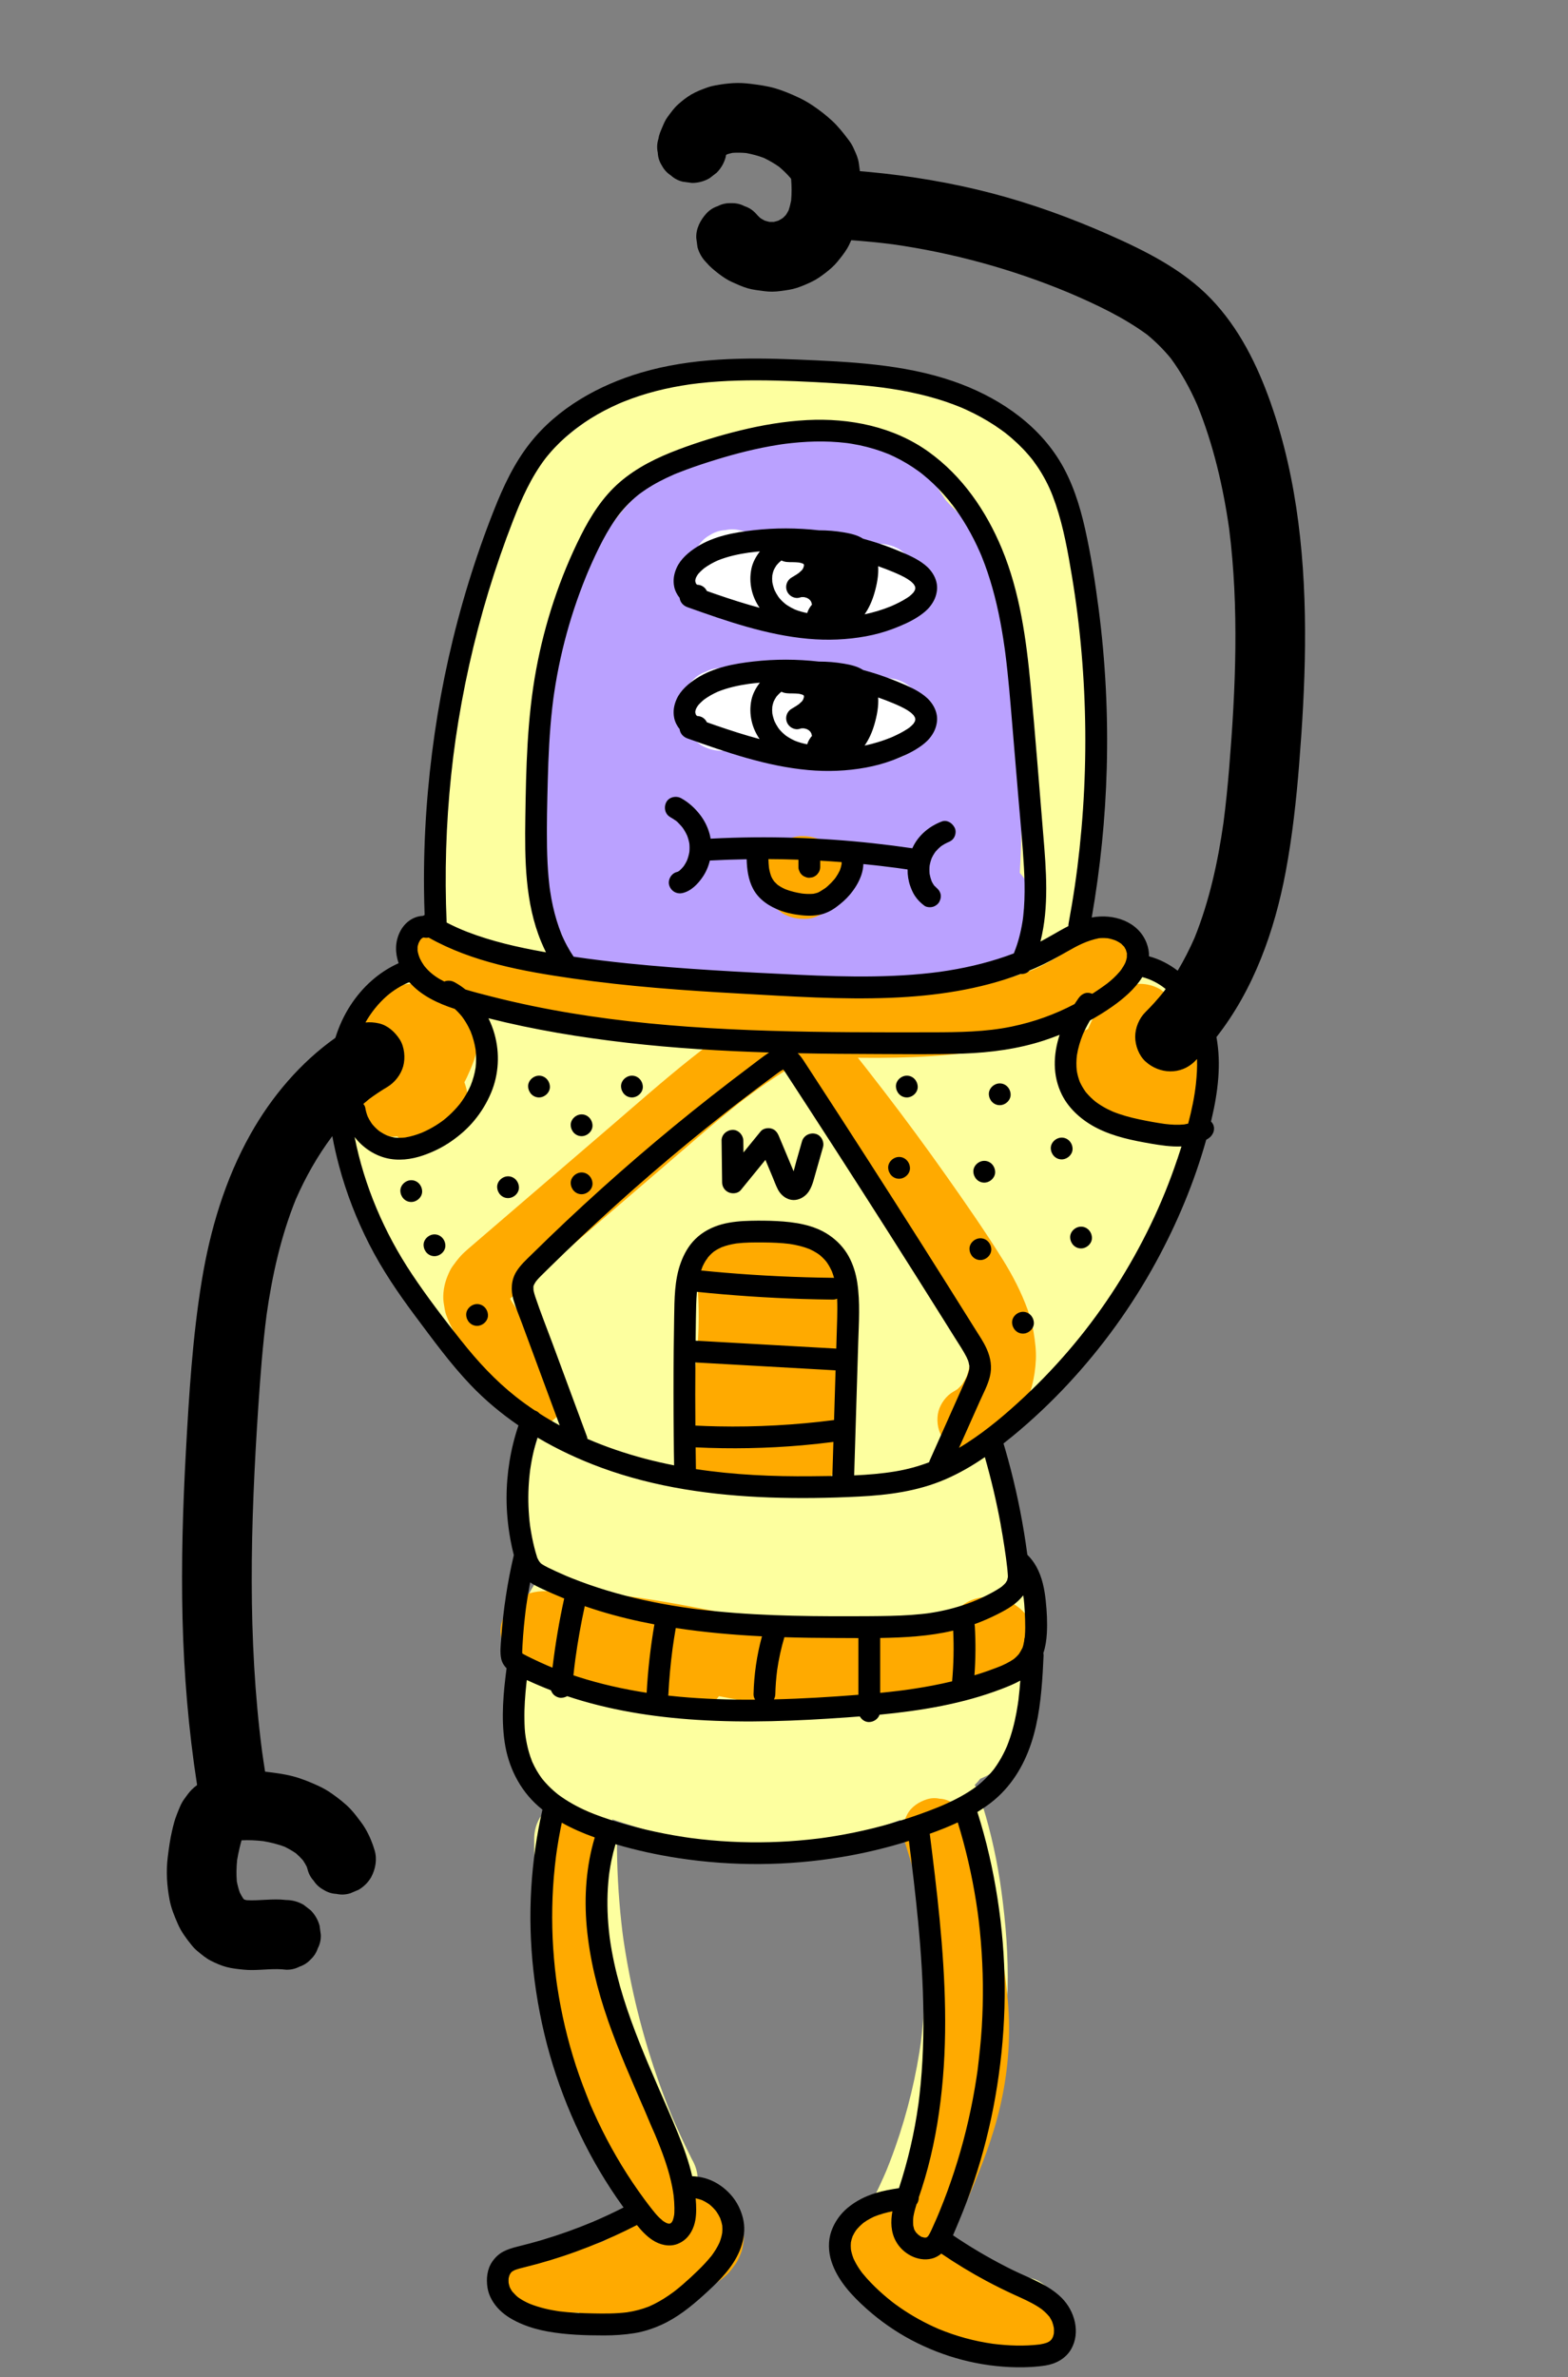 <?xml version="1.0" encoding="UTF-8"?>
<svg id="Layer_1" data-name="Layer 1" xmlns="http://www.w3.org/2000/svg" viewBox="0 0 1080 1637.29">
  <rect x="0" y="0" width="1080" height="1637.29" fill="#808080" stroke="none"/>
  <path d="M299.11,702.55c33.9,4.82,67.89,9.02,101.98,12.38,31.69,3.12,63.45,5.57,95.24,7.32,31.8,1.75,63.63,2.82,95.47,3.2,28.17.34,56.61.89,84.65-2.37,15.14-1.76,30.26-4.04,44.88-8.49,8.28-2.52,16.29-5.8,24.18-9.33,5.86-2.62,11.53-5.65,16.92-9.13,2.73-1.76,5.37-3.63,7.95-5.61,3.32-1.79,5.99-4.24,8-7.34,2.52-2.75,4.22-5.98,5.1-9.69,1.88-6.82,1.03-15.91-2.87-21.96-3.92-6.09-9.77-11.44-17.03-13.1l-7.58-1.02c-5.14.02-9.94,1.31-14.38,3.89-8.35,6.39-17.49,11.59-27.15,15.73l6.81-2.87c-15.09,6.37-31.11,10.08-47.3,12.29l7.58-1.02c-20.02,2.68-40.24,3.14-60.41,3.16-23.99.03-47.99-.32-71.97-1.07-48.26-1.51-96.47-4.59-144.53-9.25-27.13-2.63-54.2-5.77-81.21-9.4,2.53.34,5.05.68,7.58,1.02-5.58-.75-11.15-1.52-16.73-2.31-3.79-1.19-7.58-1.36-11.36-.51-3.79.17-7.32,1.3-10.6,3.38-5.91,3.46-11.55,10.24-13.1,17.03-1.66,7.3-1.3,15.48,2.87,21.96l4.46,5.77c3.56,3.53,7.75,5.98,12.58,7.33h0Z" style="fill: #fdff9f;"/>
  <path d="M824.21,740.2c-.69-18.45-4.92-35.76-12.98-52.34-3.24-6.66-8.41-12.97-14.91-16.68-3.04-1.73-6.57-3.25-9.97-4.05-7.16-1.68-12.38-1.08-19.58.14-9.23,1.57-18.01,5.58-26.43,9.47-5.21,2.4-10.31,5.02-15.53,7.41-6.35,2.37-12.89,4.03-19.58,5.15-20.88,2.25-42.23.98-63.16.82-23.53-.19-47.05-.38-70.58-.57l-140.12-1.12c-13.21-.11-26.43-.2-39.64-.32-11.43-.1-22.87-.33-34.24-1.56-7.3-1.22-14.42-3.05-21.62-4.83-9.87-2.44-20.43-4.7-30.63-4.05-2.05.13-4.08.33-6.1.59-4.94-3.91-11.79-6.62-17.89-6.35-7.37.33-15.02,2.75-20.15,8.35-1.49,1.92-2.97,3.85-4.46,5.77-2.58,4.45-3.88,9.24-3.89,14.38-.9,7.48-1.79,14.96-2.69,22.43-.15,3.92.67,7.58,2.45,10.98,1.15,3.53,3.11,6.59,5.89,9.17,1.23,1.13,2.51,2.15,3.84,3.05-.01.23-.01.47-.02.7-3.39.14-6.73.85-10.05,2.25-5.48,2.31-10.77,6.26-13.63,11.66-3.52,6.66-5.18,14.57-2.87,21.96,7.88,25.26,16.37,50.18,26.84,74.5,10.41,24.19,23.66,46.49,40.39,66.87,15.71,19.13,35.56,35.31,56.95,47.7,13.25,7.67,27.42,14.13,42.05,19.11,11.09,5.65,22.64,10.44,34.23,14.67,29.64,10.8,61.37,16.59,92.87,17.72,58.87,2.11,119.03-14.3,167.58-47.97,12.18-8.44,23.91-17.73,34.66-27.95,11-10.45,20.64-22,29.77-34.1,18.89-25.03,31.62-54.08,43.47-82.93,5.47-13.31,10.34-26.92,13.81-40.9,3.94-15.92,6.52-32.71,5.91-49.15Z" style="fill: #fdff9f;"/>
  <path d="M700.99,1054.59c-2.56-9.01-5.12-18.02-7.68-27.02l-3.76-13.24c-1.21-4.25-2.25-8.6-3.69-12.78-1.23-3.57-2.56-7.23-4.51-10.47-3.34-5.55-7.55-9.84-13.05-13.25-5.04-3.12-12.22-5.09-18.14-4.88-6.98.25-12.66,1.89-18.77,5.27-4.16,2.3-7.71,5.55-11.36,8.62-3.71,2.58-7.64,4.82-11.73,6.76-7.72,2.89-15.76,4.81-23.9,6.11-12.45,1.42-25,1.67-37.52,1.62-15.48-.06-30.97-.77-46.39-2.12-7.26-.63-14.51-1.42-21.74-2.33-15.94-2.25-31.77-5.17-47.46-8.77.4-2.64.31-5.29-.28-7.93-.17-3.79-1.3-7.32-3.38-10.6-1.79-3.32-4.24-5.99-7.34-8-2.75-2.52-5.98-4.22-9.69-5.1l-7.58-1.02c-5.14.02-9.94,1.31-14.38,3.89-1.92,1.49-3.85,2.97-5.77,4.46-3.53,3.56-5.98,7.75-7.33,12.58-6.51,16.7-11.72,33.89-15.55,51.4-.94,4.29-1.79,8.59-2.56,12.91-.77,4.3-1.46,8.64-1.81,12.99-.33,4.2.39,8.86,1.28,12.81,2.38,10.52,10.07,19.04,19.02,24.56,3.28,2.02,6.89,3.57,10.37,5.21,31.85,14.99,65.3,26.37,99.93,32.84,34.48,6.45,69.72,9.18,104.75,6.94,18.66-1.19,37.33-3.62,55.69-7.16,7.69-1.49,15.63-2.88,23.06-5.4,3.82-1.3,7.59-2.87,11.2-4.67,3.51-1.75,6.74-4.47,9.68-6.9,3.02-2.49,5.46-5.92,7.62-9.05,2.4-3.47,4.04-7.59,5.17-11.64,3.42-12.22.97-24.75-2.4-36.64Z" style="fill: #fdff9f;"/>
  <path d="M717.03,1115.4c-.13-.54-.31-1.03-.52-1.55-1.02-2.57-1.93-5.47-3.45-7.81-1.02-1.56-3.35-4.53-4.59-5.96-.2-.23-.38-.44-.59-.65-.84-.87-3.26-2.55-3.19-2.5-.95-.74-2.32-1.94-3.54-2.69-2.72-1.67-5.88-3.06-9.05-3.73-2.72-.58-5.63-.89-8.39-1.15-.57-.05-1.13-.09-1.7-.09-1.02,0-2.03.12-3.04.25-3.64.47-7.27.96-10.88,1.55-2.82.46-5.64.9-8.47,1.32-1.29.19-2.59.37-3.88.55-29.66,3.82-59.55,5.56-89.45,5.93-30.99.38-61.98-.66-92.93-2.24-8.67-.44-17.35-.93-26.02-1.44-5.84-.34-11.7-.6-17.53-1.2-1.29-.22-2.57-.47-3.85-.76-.1-1.48-.24-2.97-.41-4.46.15-3.92-.67-7.58-2.45-10.98-1.15-3.53-3.11-6.59-5.89-9.17-2.58-2.78-5.64-4.74-9.17-5.89-3.4-1.78-7.06-2.6-10.98-2.45-2.53.34-5.05.68-7.58,1.02-4.83,1.35-9.02,3.8-12.58,7.33-1.49,1.92-2.97,3.85-4.46,5.77-2.58,4.45-3.88,9.24-3.89,14.38.07.62.13,1.23.19,1.85-1.88,2.58-3.57,5.28-4.85,8.26-1.58,3.69-3.37,7.43-4.41,11.34-1.06,4-1.45,8.2-1.94,12.28-.71,5.93.23,11.7,1.14,17.59.21,1.33.51,2.64.86,3.94-2.1,12.57-4.15,25.61-3.21,38.39.55,7.37,1.4,15.1,3.91,22.12,1.6,4.49,3.42,9.07,5.83,13.21.57.99,1.2,1.94,1.87,2.87,2.09,2.88,4.24,5.8,6.63,8.45,3.28,3.65,7.45,6.68,11.43,9.45,2.6,1.81,5.43,3.24,8.32,4.5,8.29,3.6,16.69,6.61,25.26,9.46,13.56,4.51,27.23,8.67,41.01,12.45,13.7,3.76,27.52,7.51,41.56,9.77,9.34,1.5,18.85,2.82,28.34,2.76,9.34-.06,18.77-1.37,27.89-3.33,13.79-2.97,27.03-8.14,40.28-12.89,13.71-4.91,27.42-9.83,41.13-14.74,5.35-1.92,10.55-3.97,15.78-6.25,5.16-2.25,9.16-5.37,13.62-8.9,1.95-1.55,3.67-3.26,5.22-5.21.24-.3.47-.6.71-.9.72-.32,1.44-.63,2.15-.95,1.37-.6,2.7-1.26,3.97-2.05,2.88-1.81,5.56-4.03,8.17-6.19.91-.75,1.75-1.57,2.52-2.46,2.18-2.49,4.23-5.17,6.11-7.89.67-.97,1.26-1.99,1.78-3.04,1.48-3,2.79-6.15,3.94-9.29.41-1.11.74-2.24.98-3.4.96-4.46,1.74-9.18,1.58-13.77-.12-3.5-.72-7.04-1.29-10.46-.18-1.09-.42-2.17-.75-3.22-.34-1.08-.74-2.15-1.15-3.21.02-.01.03-.03.05-.04,1.26-1.04,2.39-2.18,3.41-3.45,2.35-2.94,5.03-5.9,6.6-9.39,1.26-2.81,2.68-5.67,3.53-8.66.55-1.96.71-4.11.97-6.09.79-5.91.78-10.05-.68-16.29Z" style="fill: #fdff9f;"/>
  <path d="M367.94,1266.42c-.06,15.92.61,31.85,2.02,47.71,1.63,18.31,4.1,36.59,7.41,54.67,2.86,15.67,6.44,31.2,10.72,46.54,4.28,15.34,9.27,30.48,14.94,45.36,6.52,17.1,13.77,33.96,21.84,50.39.87,1.77,1.75,3.53,2.64,5.29,1.79,3.32,4.24,5.99,7.34,8,2.75,2.52,5.98,4.22,9.69,5.1,3.79,1.19,7.58,1.36,11.36.51,3.79-.17,7.32-1.3,10.6-3.38l5.77-4.46c3.53-3.56,5.98-7.75,7.33-12.58.34-2.53.68-5.05,1.02-7.58-.02-5.14-1.31-9.94-3.89-14.38-5.34-10.56-10.31-21.3-14.91-32.19.96,2.27,1.92,4.54,2.87,6.81-6.95-16.49-13.05-33.34-18.26-50.46-5.23-17.19-9.57-34.66-13-52.3-1.92-9.9-3.56-19.86-4.9-29.85.34,2.53.68,5.05,1.02,7.58-2.45-18.26-3.94-36.65-4.43-55.07-.14-5.23-.19-10.46-.17-15.7.15-3.92-.67-7.58-2.45-10.98-1.15-3.53-3.11-6.59-5.89-9.17-2.58-2.78-5.64-4.74-9.17-5.89-3.4-1.78-7.06-2.6-10.98-2.45-2.53.34-5.05.68-7.58,1.02-4.83,1.35-9.02,3.8-12.58,7.33-1.49,1.92-2.97,3.85-4.46,5.77-2.58,4.45-3.88,9.24-3.89,14.38h0Z" style="fill: #fdff9f;"/>
  <path d="M619.45,1251.44c7.18,21.64,12.27,43.93,15.32,66.52-.34-2.53-.68-5.05-1.02-7.58,3.48,26.17,4.23,52.68,2.24,79-.56,7.38-1.34,14.74-2.32,22.07.34-2.53.68-5.05,1.02-7.58-3.47,25.66-9.51,50.96-18.14,75.37-2.43,6.88-5.07,13.68-7.9,20.4l2.87-6.81c-3.9,9.21-8.16,18.26-12.8,27.11-1.15,2.18-2.35,4.34-3.41,6.56-2.11,4.39-4.38,8.97-5.43,13.77-.76,3.47-1.25,7.03-1.44,10.57-.17,3.35.65,7.67,1.14,10.52.75,4.35,2.65,8.59,4.8,12.4,6.63,11.8,18.34,19.5,30.04,25.58,11.43,5.95,23.39,11.06,35.52,15.39,11.25,4.02,22.81,7.14,34.54,9.37,3.79,1.19,7.58,1.36,11.36.51,3.79-.17,7.32-1.3,10.6-3.38,3.32-1.79,5.99-4.24,8-7.34,2.52-2.75,4.22-5.98,5.1-9.69,1.66-7.3,1.3-15.48-2.87-21.96-3.84-5.95-9.81-11.72-17.03-13.1-15.93-3.03-31.51-7.74-46.46-14.01,2.27.96,4.54,1.92,6.81,2.87-5.5-2.33-10.91-4.85-16.22-7.59-4.69-2.42-9.39-4.9-13.58-8.14,1.92,1.49,3.85,2.97,5.77,4.46-1.89-1.5-3.63-3.14-5.14-5.03l4.46,5.77c-1.01-1.32-1.86-2.72-2.52-4.24.96,2.27,1.92,4.54,2.87,6.81-.5-1.24-.85-2.5-1.06-3.83.34,2.53.68,5.05,1.02,7.58-.17-1.4-.16-2.75-.02-4.15-.34,2.53-.68,5.05-1.02,7.58.32-2.25.98-4.37,1.84-6.47-.96,2.27-1.92,4.54-2.87,6.81,2.04-4.77,4.72-9.28,7.05-13.91,2.25-4.46,4.41-8.97,6.47-13.53,5.09-11.25,9.84-22.69,14-34.31,6.81-19.01,12.05-38.57,15.72-58.42,4.09-22.14,6.66-44.67,7.24-67.18.58-22.72-1.21-45.2-4.27-67.7-2.71-20.01-7.02-39.79-12.99-59.08-.74-2.39-1.5-4.77-2.29-7.14-2.33-7.03-6.59-13.22-13.1-17.03-3.27-2.08-6.8-3.21-10.6-3.38-3.79-.85-7.58-.68-11.36.51-6.9,2.23-13.55,6.51-17.03,13.1s-5.29,14.66-2.87,21.96h0Z" style="fill: #fdff9f;"/>
  <path d="M371.8,1599.55c3.55,1.12,7.16,1.99,10.84,2.58,5.97.97,12.05,1.84,18.12,2,3.65.1,7.3-.05,10.93-.43,6.09-.64,12.24-1.42,18.22-2.82,3.57-.83,7.08-1.89,10.52-3.16,5.62-2.08,11.21-4.41,16.55-7.15,3.31-1.7,6.51-3.6,9.58-5.7,4.91-3.37,9.67-7.03,14.12-10.99,3.07-2.73,5.94-5.7,8.55-8.87,4.11-4.99,8.14-10.16,11.42-15.76,2.08-3.27,3.21-6.8,3.38-10.6.85-3.79.68-7.58-.51-11.36-.88-3.71-2.58-6.94-5.1-9.69-2.01-3.1-4.67-5.55-8-7.34-2.27-.96-4.54-1.92-6.81-2.87-5.05-1.36-10.1-1.36-15.15,0-2.27.96-4.54,1.92-6.81,2.87-4.28,2.53-7.69,5.94-10.22,10.22-1.64,2.81-3.46,5.51-5.45,8.09l4.46-5.77c-4.2,5.41-9.07,10.24-14.48,14.44,1.92-1.49,3.85-2.97,5.77-4.46-5.99,4.62-12.56,8.42-19.52,11.37l6.81-2.87c-7.19,3.01-14.75,5.09-22.48,6.15,2.53-.34,5.05-.68,7.58-1.02-7.25.96-14.58,1.01-21.83.05,2.53.34,5.05.68,7.58,1.02-4.38-.6-8.69-1.56-12.9-2.89-3.79-1.19-7.58-1.36-11.36-.51-3.79.17-7.32,1.3-10.6,3.38-3.32,1.79-5.99,4.24-8,7.34-2.52,2.75-4.22,5.98-5.1,9.69-.34,2.53-.68,5.05-1.02,7.58.02,5.14,1.31,9.94,3.89,14.38l4.46,5.77c3.56,3.53,7.75,5.98,12.58,7.33h0Z" style="fill: #fdff9f;"/>
  <path d="M751.11,572.9c-.66-49.23-2.67-98.47-6.3-147.58-1.57-21.23-3.76-42.81-9.45-63.38-6.05-21.85-16.32-42.75-32.13-59.21-17.18-17.88-40.52-28.61-64.24-34.72-10.23-2.64-20.64-4.47-31.06-6.15-14.02-2.25-28.12-4.2-42.25-5.56-11.83-1.13-23.71-1.78-35.6-1.72-14.3.08-28.42,1.47-42.57,3.51-22.3,3.21-43.73,10.22-63.87,20.32-8.33,4.18-16.32,9.06-23.78,14.65-9.37,7.03-18.37,14.37-26.13,23.18-7.75,8.79-14.91,18.39-20.4,28.77-6.25,11.82-11.09,24.52-14.77,37.36-3.1,10.81-5.44,21.82-7.76,32.82-2.49,11.78-4.97,23.56-7.38,35.36-4.92,24.13-9.52,48.34-13.16,72.7-7.27,48.68-11.54,97.94-6.59,147.08-.15,3.92.67,7.58,2.45,10.98,1.15,3.53,3.11,6.59,5.89,9.17,2.58,2.78,5.64,4.74,9.17,5.89,3.4,1.78,7.06,2.6,10.98,2.45,7.37-.33,15.02-2.75,20.15-8.35,3.42-3.72,6.55-8.58,7.82-13.73.21.14.42.29.62.43,3.67,2.49,7.62,4.52,11.68,6.28,6.14,2.66,12.27,5.2,18.68,7.12,24.3,7.29,49.86,10.96,75.03,13.61,23.72,2.5,47.58,3.39,71.43,3.71,23.42.31,46.89.48,70.31-.1,11.71-.29,23.41-.9,35.05-2.18,13.84-1.52,27.7-3.52,41.19-7.01,5.51-1.43,10.99-3.07,16.33-5.05,6.88-2.55,14.14-5.28,20.17-9.59,3.65-2.61,7.46-5.34,10.57-8.61,3.25-3.41,6.18-7.23,8.67-11.23,3.49-5.62,6.04-12.06,7.76-18.44,3.09-11.45,3.69-23.66,3.71-35.48.03-12.44-.06-24.88-.22-37.32ZM690.68,635.23s-.08.09-.12.13c.98-2.63,1.93-5.26,2.82-7.92-.41,1.94-.92,3.86-1.53,5.74-.37.7-.76,1.38-1.17,2.05Z" style="fill: #fdff9f;"/>
  <path d="M711.14,617.65c-.11-.54-.28-1.07-.47-1.59-.95-2.64-2.1-5.47-3.39-7.96-1.28-2.46-2.99-4.77-4.86-6.85.12-1.98.23-3.96.33-5.95.47-9.27.75-18.54.86-27.82.2-18.35-.31-36.71-1.53-55.02-1.37-20.66-3.76-41.21-6.71-61.7-1.32-9.18-2.83-18.34-4.51-27.47-1.54-8.32-3.07-16.69-5.28-24.87-1.47-5.44-3.43-10.6-5.62-15.79-2.17-5.15-4.43-10.16-7.71-14.71-4.07-5.66-8.38-10.8-13.32-15.67-2.56-2.53-5.14-5.04-7.52-7.74-1.62-2.35-3.14-4.76-4.73-7.14-1.7-2.55-3.56-4.96-5.44-7.38-1.98-2.56-3.9-5.14-6.27-7.36-8.83-8.25-19.9-14.04-31.72-16.61-9.81-2.13-19.92-2.85-29.94-3.19-8.73-.3-17.47-.56-26.2-.48-8.7.09-17.4.54-26.04,1.66-10.92,1.42-21.7,3.03-32.14,6.62-9.33,3.2-18.59,7.22-27,12.42-7.83,4.85-15.25,10.61-22.01,16.86-5.16,4.76-9.85,9.99-14.17,15.52-5.81,7.46-11.35,14.96-16.12,23.14-8.56,14.66-15.24,30.54-20.81,46.55-5.39,15.5-9.48,31.47-12.82,47.53-4.25,20.42-7.2,41.22-8.73,62.02-1.36,18.45-1.41,37.01.04,55.46.9,11.46,2.26,22.97,4.21,34.3.31,1.78.73,3.51,1.4,5.18,2.47,6.13,4.9,11.89,10.15,16.3.75.63,1.49,1.23,2.24,1.82,1.03,5.7,3.45,11.19,7.79,15.17,5.54,5.09,12.46,8.43,20.15,8.35,27.82-.31,55.64-.61,83.46-.92,8.99,3.05,18.06,5.84,27.36,7.75,17.53,3.6,35.58,5.25,53.47,4.9,18.09-.35,36.11-2.63,53.96-5.42,17.65-2.77,35.14-6.47,52.61-10.23,3.71-.88,6.94-2.58,9.69-5.1,3.1-2.01,5.55-4.67,7.34-8,.38-.9.76-1.8,1.14-2.7,1.98-1.72,3.63-3.77,4.93-6.18,1.9-2.91,3.38-6.34,4.03-9.78,1.29-6.84,1.31-10.99-.11-17.95Z" style="fill: #baa1ff;"/>
  <path d="M497.28,517.17c23.8-1.4,47.7-1.02,71.45,1.16,6.73.62,13.44,1.38,20.13,2.28-2.53-.34-5.05-.68-7.58-1.02,6.77.92,13.53,1.98,20.26,3.18,3.79,1.19,7.58,1.36,11.36.51,3.79-.17,7.32-1.3,10.6-3.38,3.32-1.79,5.99-4.24,8-7.34,2.52-2.75,4.22-5.98,5.1-9.69.34-2.53.68-5.05,1.02-7.58-.02-5.14-1.31-9.94-3.89-14.38l-4.46-5.77c-3.56-3.53-7.75-5.98-12.58-7.33-31.17-5.57-62.85-8.66-94.53-8.45-8.3.06-16.6.33-24.88.82-3.92-.15-7.58.67-10.98,2.45-3.53,1.15-6.59,3.11-9.17,5.89-2.78,2.58-4.74,5.64-5.89,9.17-1.78,3.4-2.6,7.06-2.45,10.98.34,2.53.68,5.05,1.02,7.58,1.35,4.83,3.8,9.02,7.33,12.58l5.77,4.46c4.45,2.58,9.24,3.88,14.38,3.89h0Z" style="fill: #fff;"/>
  <path d="M495.89,420.62c28.71,4.54,57.63,7.93,86.64,9.78,7.56.48,15.13.86,22.71,1.14,3.92.15,7.58-.67,10.98-2.45,3.53-1.15,6.59-3.11,9.17-5.89,2.78-2.58,4.74-5.64,5.89-9.17,1.78-3.4,2.6-7.06,2.45-10.98-.34-2.53-.68-5.05-1.02-7.58-1.35-4.83-3.8-9.02-7.33-12.58l-5.77-4.46c-4.45-2.58-9.24-3.88-14.38-3.89-21.32-.79-42.61-2.38-63.82-4.77-5.98-.67-11.94-1.41-17.91-2.21l7.58,1.02c-6.7-.9-13.38-1.88-20.05-2.93-3.79-1.19-7.58-1.36-11.36-.51-3.79.17-7.32,1.3-10.6,3.38-3.32,1.79-5.99,4.24-8,7.34-2.52,2.75-4.22,5.98-5.1,9.69-.34,2.53-.68,5.05-1.02,7.58.02,5.14,1.31,9.94,3.89,14.38l4.46,5.77c3.56,3.53,7.75,5.98,12.58,7.33h0Z" style="fill: #fff;"/>
  <path d="M553.26,632.92c3.92.15,7.58-.67,10.98-2.45,3.53-1.15,6.59-3.11,9.17-5.89,2.78-2.58,4.74-5.64,5.89-9.17,1.78-3.4,2.6-7.06,2.45-10.98-.34-2.53-.68-5.05-1.02-7.58-1.35-4.83-3.8-9.02-7.33-12.58l-5.77-4.46c-4.45-2.58-9.24-3.88-14.38-3.89-3.92-.15-7.58.67-10.98,2.45-3.53,1.15-6.59,3.11-9.17,5.89-2.78,2.58-4.74,5.64-5.89,9.17-1.78,3.4-2.6,7.06-2.45,10.98.34,2.53.68,5.05,1.02,7.58,1.35,4.83,3.8,9.02,7.33,12.58,1.92,1.49,3.85,2.97,5.77,4.46,4.45,2.58,9.24,3.88,14.38,3.89h0Z" style="fill: #fa0;"/>
  <path d="M479.53,876.29c1.95,17.04,2.25,34.25.9,51.35-.39,4.91-.92,9.8-1.57,14.68.34-2.53.68-5.05,1.02-7.58-1.19,8.73-2.79,17.41-4.83,25.98-.91,3.84-2.07,7.63-2.93,11.48-.86,3.88-1.3,7.92-1.75,11.83-.17,1.51-.25,3.04-.15,4.56.19,3.09.68,6.23,1.2,9.27.13.73.28,1.46.52,2.16.09.27.2.54.3.8.97,2.47,1.95,5.09,3.17,7.45.13.25.27.49.42.73,1.42,2.23,3.23,4.44,4.94,6.45,2.36,2.77,5.43,5.11,8.68,6.73,1.62.81,5.24,2.28,6.95,2.94.26.1.52.21.79.3.4.13.81.23,1.22.31,2.81.54,5.78.9,8.62,1.17.57.05,1.13.09,1.7.11,8.99.25,18.02.06,27.02.08,2.31,0,4.63.01,6.94.02,4.44.01,8.62-.45,13.06-1.21.45-.08.89-.16,1.33-.29,2.55-.75,5.14-2.01,7.53-3.12.41-.19.81-.37,1.19-.62.15-.1.29-.21.44-.31,1.88-1.34,4.33-3.12,6.03-4.67.29-.27.54-.55.8-.85,1.15-1.33,3.55-4.43,4.56-5.9.13-.18.26-.36.37-.55.18-.28.33-.58.47-.88,1.18-2.47,2.36-5.15,3.25-7.75.26-.77.43-1.58.56-2.38.51-3.21,1.04-6.47,1.23-9.72.12-2.03.08-4.07.1-6.1.04-4.56.09-9.11.13-13.67.18-18.38.36-36.76.53-55.14.04-4.26.07-8.53-.29-12.79-.38-4.53-.96-9.07-1.82-13.53-.4-2.05-.92-4.09-1.64-6.05-1.36-3.74-2.86-7.51-4.76-11.03-1.92-3.55-4.6-6.66-7.08-9.8-1.06-1.34-2.22-2.6-3.52-3.71-2.95-2.52-6.03-5.16-9.48-7.02s-7.3-3.57-11.19-4.58c-3.79-1.19-7.58-1.36-11.36-.51-3.79.17-7.32,1.3-10.6,3.38-3.32,1.79-5.99,4.24-8,7.34-2.52,2.75-4.22,5.98-5.1,9.69-.34,2.53-.68,5.05-1.02,7.58.02,5.14,1.31,9.94,3.89,14.38,1.49,1.92,2.97,3.85,4.46,5.77,3.56,3.53,7.75,5.98,12.58,7.33.94.25,1.85.55,2.75.93l-6.81-2.87c1.55.68,2.99,1.53,4.35,2.55-1.92-1.49-3.85-2.97-5.77-4.46,1.74,1.35,3.27,2.92,4.62,4.66l-4.46-5.77c1.57,2.08,2.85,4.33,3.87,6.73l-2.87-6.81c1.33,3.26,2.13,6.68,2.62,10.16-.34-2.53-.68-5.05-1.02-7.58.77,5.8.68,11.65.63,17.48-.06,6.21-.12,12.42-.18,18.63-.12,12.42-.24,24.85-.36,37.27-.03,3.4-.07,6.79-.1,10.19-.03,3.03.09,6.11-.28,9.13.34-2.53.68-5.05,1.02-7.58-.16,1.16-.42,2.28-.84,3.37.96-2.27,1.92-4.54,2.87-6.81-.27.62-.58,1.19-.98,1.74l4.46-5.77c-.35.44-.73.83-1.16,1.19,1.92-1.49,3.85-2.97,5.77-4.46-.51.38-1.04.68-1.63.93,2.27-.96,4.54-1.92,6.81-2.87-.73.27-1.47.45-2.25.57l7.58-1.02c-3.21.4-6.53.16-9.75.15-3.55,0-7.1-.02-10.66-.03s-6.94-.02-10.41-.03-6.93.2-10.34-.16l7.58,1.02c-.99-.13-1.92-.35-2.85-.73l6.81,2.87c-.64-.29-1.22-.64-1.77-1.06,1.92,1.49,3.85,2.97,5.77,4.46-.51-.42-.96-.87-1.37-1.39l4.46,5.77c-.45-.61-.81-1.24-1.11-1.93l2.87,6.81c-.45-1.1-.73-2.24-.89-3.42.34,2.53.68,5.05,1.02,7.58-.26-2.15-.16-4.31.12-6.46-.34,2.53-.68,5.05-1.02,7.58.37-2.69,1.06-5.29,1.77-7.91.94-3.53,1.81-7.07,2.61-10.64,1.58-7.05,2.86-14.16,3.86-21.32,2.33-16.73,3.89-33.41,3.52-50.33-.18-8.18-.74-16.34-1.67-24.46.15-3.92-.67-7.58-2.45-10.98-1.15-3.53-3.11-6.59-5.89-9.17-2.58-2.78-5.64-4.74-9.17-5.89-3.4-1.78-7.06-2.6-10.98-2.45l-7.58,1.02c-4.83,1.35-9.02,3.8-12.58,7.33l-4.46,5.77c-2.58,4.45-3.88,9.24-3.89,14.38h0Z" style="fill: #fa0;"/>
  <path d="M764.77,685.97c-1.35,1.51-2.68,3.05-3.94,4.64-2.64,3.36-5.47,6.71-7.69,10.4-.5.83-.96,1.67-1.38,2.54-1.45,3.01-2.78,6.13-3.91,9.27-1.43,3.96-1.85,8.62-2.19,12.66-.07.77-.07,1.54-.03,2.31.18,3.24.69,6.54,1.28,9.72.7,3.8,2.66,7.76,4.24,11.05.33.68.7,1.34,1.13,1.97,1.5,2.19,3.25,4.36,4.93,6.41.27.33.53.66.82.97.25.27.52.52.79.77,1.97,1.74,4.24,3.41,6.37,4.95.64.46,1.29.87,2,1.22,2.52,1.23,5.87,2.92,8.93,3.59.31.07.61.11.92.16,2.57.44,5.44.86,8.04,1.07.62.05,1.23.07,1.85.05,3.7-.12,7.43-.81,11.07-1.41,1.33-.22,2.65-.47,3.98-.67l-7.58,1.02c1.54-.21,3.06-.27,4.61-.09l-7.58-1.02c.99.14,1.94.38,2.87.74l-6.81-2.87c.69.3,1.31.65,1.91,1.11l-5.77-4.46c.4.34.76.7,1.08,1.11l-4.46-5.77c.32.45.57.9.79,1.4-.96-2.27-1.92-4.54-2.87-6.81.15.42.25.83.33,1.28-.34-2.53-.68-5.05-1.02-7.58.06.55.05,1.08-.02,1.62.34-2.53.68-5.05,1.02-7.58-.11.66-.3,1.28-.56,1.9l2.87-6.81c-.3.62-.64,1.2-1.06,1.75,1.49-1.92,2.97-3.85,4.46-5.77-.52.64-1.08,1.19-1.73,1.7l5.77-4.46c-.57.41-1.15.75-1.79,1.04l6.81-2.87c-.92.37-1.86.6-2.84.75,2.53-.34,5.05-.68,7.58-1.02-1.31.15-2.6.12-3.91-.03l7.58,1.02c-3.52-.48-6.91-1.72-10.17-3.09,2.27.96,4.54,1.92,6.81,2.87-4.89-2.1-9.48-4.78-13.71-8.01,1.92,1.49,3.85,2.97,5.77,4.46-3.34-2.59-6.41-5.48-9.18-8.67-2.58-2.78-5.64-4.74-9.17-5.89-3.4-1.78-7.06-2.6-10.98-2.45-3.92-.15-7.58.67-10.98,2.45-3.53,1.15-6.59,3.11-9.17,5.89l-4.46,5.77c-2.58,4.45-3.88,9.24-3.89,14.38.34,2.53.68,5.05,1.02,7.58,1.35,4.83,3.8,9.02,7.33,12.58,1.87,2.16,3.88,4.2,6.03,6.08,3.76,3.3,7.76,6.39,11.9,9.2,6.56,4.46,14.08,7.7,21.54,10.27,1.31.45,2.64.86,3.99,1.17,3.9.87,7.94,1.56,11.94,1.54,3.01-.01,6.92-.75,9.3-1.13.72-.12,1.42-.25,2.11-.47,7.01-2.32,9.62-4.15,15.23-8.74,2.62-2.15,4.63-5.17,6.45-7.92.19-.29.35-.58.51-.89,1.08-2.07,2.15-4.93,3.02-7.11.25-.64.43-1.23.56-1.9.28-1.42,1.18-6.09,1.07-8.88-.09-2.17-.65-5.75-1.05-7.9-.06-.33-.12-.64-.21-.96-.59-2.04-2.09-5.18-2.98-7.12-.14-.3-.26-.6-.43-.88-1.49-2.48-3.3-4.81-5.32-6.88-4.63-4.72-9.02-6.69-15.06-8.96-3.42-1.28-7.51-1.49-10.95-1.82-1.38-.13-2.73-.03-4.11.15-4.29.54-8.46,1.25-12.72,1.86l7.58-1.02c-1.55.2-3.08.29-4.64.11l7.58,1.02c-.95-.15-1.86-.38-2.75-.75,2.27.96,4.54,1.92,6.81,2.87-.87-.39-1.66-.87-2.42-1.44,1.92,1.49,3.85,2.97,5.77,4.46-.82-.67-1.54-1.42-2.19-2.26l4.46,5.77c-.71-.96-1.29-1.99-1.78-3.08l2.87,6.81c-.6-1.44-1.01-2.92-1.23-4.46.34,2.53.68,5.05,1.02,7.58-.18-1.43-.19-2.86-.03-4.29-.34,2.53-.68,5.05-1.02,7.58.27-1.99.85-3.91,1.63-5.76l-2.87,6.81c1.23-2.81,2.88-5.37,4.73-7.8l-4.46,5.77c1.37-1.77,2.83-3.47,4.32-5.14,2.78-2.58,4.74-5.64,5.89-9.17,1.78-3.4,2.6-7.06,2.45-10.98.15-3.92-.67-7.58-2.45-10.98-1.15-3.53-3.11-6.59-5.89-9.17l-5.77-4.46c-4.45-2.58-9.24-3.88-14.38-3.89l-7.58,1.02c-4.83,1.35-9.02,3.8-12.58,7.33h0Z" style="fill: #fa0;"/>
  <path d="M284.59,779.11c3.42-1.58,6.67-3.51,9.68-5.77,4.87-3.66,9.73-7.28,13.8-11.83,4.02-4.5,7.83-9.37,10.92-14.56.98-1.64,1.87-3.34,2.68-5.07,1.76-3.79,3.44-7.66,4.83-11.61.64-1.8,1.18-3.64,1.61-5.5.21-.9.4-1.81.56-2.72.59-3.3,1.13-6.67,1.36-10.01.04-.52.02-1.02-.02-1.53-.16-1.83-.66-5.94-1.04-7.76-.05-.25-.1-.48-.17-.72-.69-2.66-1.82-5.29-3.25-7.64-.68-1.11-2.13-2.8-2.55-3.34-1.21-1.57-1.6-2.33-2.73-3.36-.96-.74-1.92-1.49-2.88-2.23-1.02-.86-2.07-1.66-3.16-2.43-.15-.09-.3-.17-.45-.25-2.38-1.28-4.99-2.4-7.62-3.19-.46-.14-.93-.21-1.41-.29-2.86-.45-5.76-.88-8.65-1.13-4.91-.42-9.91-.59-14.83-.36-1.7.08-3.43.4-5.09.62s-3.29.31-4.86.75c-2.65.73-5.22,1.9-7.63,3.22-1.17.63-2.64,1.97-3.34,2.51-.93.72-2.41,1.7-3.4,2.7-1.89,1.89-3.66,4.06-4.93,6.42-.64,1.2-1.21,2.8-1.65,3.83.27-.64-1.23,2.56-1.55,3.7-.88,3.18-1.46,6.59-1.21,9.89.18,2.47.65,5.48,1.06,7.93.05.29.09.59.16.88.11.53.26,1.05.43,1.56.36,1.12.81,2.21,1.23,3.32,1.02,2.71,2.05,5.42,3.07,8.13,2.02,5.34,4.04,10.68,6.05,16.02.88,3.71,2.58,6.94,5.1,9.69,2.01,3.1,4.67,5.55,8,7.34,3.27,2.08,6.8,3.21,10.6,3.38,3.79.85,7.58.68,11.36-.51l6.81-2.87c4.28-2.53,7.69-5.94,10.22-10.22l2.87-6.81c1.36-5.05,1.36-10.1,0-15.15-1.96-5.19-3.92-10.37-5.88-15.56-.97-2.55-1.93-5.11-2.9-7.66-.82-2.18-1.81-4.36-2.16-6.69.34,2.53.68,5.05,1.02,7.58-.07-.57-.09-1.13-.04-1.71-.34,2.53-.68,5.05-1.02,7.58.06-.44.15-.84.3-1.25l-2.87,6.81c.14-.3.28-.56.47-.83l-4.46,5.77c.23-.28.45-.49.73-.72-1.92,1.49-3.85,2.97-5.77,4.46.31-.21.6-.36.94-.51-2.27.96-4.54,1.92-6.81,2.87.47-.16.93-.28,1.41-.36-2.53.34-5.05.68-7.58,1.02,2.79-.36,5.7-.22,8.5-.15,2.89.07,5.82.15,8.7.5l-7.58-1.02c.71.11,1.39.26,2.07.52-2.27-.96-4.54-1.92-6.81-2.87.32.15.6.31.89.52-1.92-1.49-3.85-2.97-5.77-4.46.18.14.35.3.5.48l-4.46-5.77c.24.31.41.59.57.94-.96-2.27-1.92-4.54-2.87-6.81.13.36.22.69.29,1.07-.34-2.53-.68-5.05-1.02-7.58.11.91.06,1.78-.06,2.68.34-2.53.68-5.05,1.02-7.58-.65,4.4-1.9,8.7-3.62,12.8.96-2.27,1.92-4.54,2.87-6.81-1.9,4.44-4.35,8.6-7.29,12.43,1.49-1.92,2.97-3.85,4.46-5.77-2.89,3.71-6.2,7.05-9.91,9.95l5.77-4.46c-3.23,2.49-6.71,4.62-10.42,6.33-3.32,1.79-5.99,4.24-8,7.34-2.52,2.75-4.22,5.98-5.1,9.69-1.19,3.79-1.36,7.58-.51,11.36.17,3.79,1.3,7.32,3.38,10.6l4.46,5.77c3.56,3.53,7.75,5.98,12.58,7.33l7.58,1.02c5.14-.02,9.94-1.31,14.38-3.89h0Z" style="fill: #fa0;"/>
  <path d="M268.87,742.15l-2.03,3.98c-2.08,3.27-3.21,6.8-3.38,10.6-.85,3.79-.68,7.58.51,11.36.88,3.71,2.58,6.94,5.1,9.69,2.01,3.1,4.67,5.55,8,7.34l6.81,2.87c5.05,1.36,10.1,1.36,15.15,0l6.81-2.87c4.28-2.53,7.69-5.94,10.22-10.22.68-1.33,1.35-2.66,2.03-3.98,2.08-3.27,3.21-6.8,3.38-10.6.85-3.79.68-7.58-.51-11.36-.88-3.71-2.58-6.94-5.1-9.69-2.01-3.1-4.67-5.55-8-7.34-2.27-.96-4.54-1.92-6.81-2.87-5.05-1.36-10.1-1.36-15.15,0-2.27.96-4.54,1.92-6.81,2.87-4.28,2.53-7.69,5.94-10.22,10.22h0Z" style="fill: #fa0;"/>
  <path d="M373.23,1153.08c18.98-.75,37.95.65,56.76,3.16-2.53-.34-5.05-.68-7.58-1.02,36.14,4.87,71.57,13.77,107.61,19.28,18.7,2.86,37.55,5.17,56.48,5.68,18.62.51,37.16-.95,55.53-4.1,20.11-3.45,39.72-10.31,57.69-19.97l5.77-4.46c2.78-2.58,4.74-5.64,5.89-9.17,1.29-2.22,1.94-4.62,1.95-7.19.85-3.79.68-7.58-.51-11.36-3.22-11.11-11.45-19.07-22.33-22.58-8.24-2.66-18.58-1.55-25.88,3.18-6.19,4.01-11.11,9.8-13.1,17.03-1.19,3.79-1.36,7.58-.51,11.36.17,3.79,1.3,7.32,3.38,10.6,3.92,6.09,9.77,11.44,17.03,13.1,2.53.34,5.05.68,7.58,1.02,5.14-.02,9.94-1.31,14.38-3.89.19-.14.4-.26.62-.36-2.27.96-4.54,1.92-6.81,2.87.35-.13.66-.22,1.02-.28-2.53.34-5.05.68-7.58,1.02.37-.03.7-.03,1.07,0-2.53-.34-5.05-.68-7.58-1.02.49.08.93.21,1.38.4-2.27-.96-4.54-1.92-6.81-2.87.33.17.62.34.92.56-1.92-1.49-3.85-2.97-5.77-4.46.28.24.51.48.74.76l-4.46-5.77c.14.19.26.39.36.61-.96-2.27-1.92-4.54-2.87-6.81.1.22.18.44.24.68,4.37-10.73,8.73-21.46,13.1-32.19-4.21,2.26-8.53,4.33-12.93,6.2,2.27-.96,4.54-1.92,6.81-2.87-14.47,6.08-29.75,9.91-45.29,12.02,2.53-.34,5.05-.68,7.58-1.02-20.79,2.77-41.88,2.53-62.74.61-5.92-.54-11.83-1.23-17.72-2.02,2.53.34,5.05.68,7.58,1.02-22.34-3.01-44.42-7.62-66.53-11.94-25.01-4.9-50.17-9.38-75.57-11.69-12.93-1.17-25.92-1.65-38.89-1.14-7.49.3-14.78,2.98-20.15,8.35-2.78,2.58-4.74,5.64-5.89,9.17-1.78,3.4-2.6,7.06-2.45,10.98.34,2.53.68,5.05,1.02,7.58,1.35,4.83,3.8,9.02,7.33,12.58,5.45,5,12.55,8.65,20.15,8.35h0Z" style="fill: #fa0;"/>
  <path d="M478.73,1125.61c-16.63-2.77-33.2-5.91-49.7-9.42-4.75-1.01-9.49-2.05-14.22-3.12-3.79-1.19-7.58-1.36-11.36-.51-3.79.17-7.32,1.3-10.6,3.38-3.32,1.79-5.99,4.24-8,7.34-2.52,2.75-4.22,5.98-5.1,9.69-.34,2.53-.68,5.05-1.02,7.58.02,5.14,1.31,9.94,3.89,14.38,1.49,1.92,2.97,3.85,4.46,5.77,3.56,3.53,7.75,5.98,12.58,7.33,16.45,3.72,32.98,7.07,49.57,10.05,4.78.86,9.56,1.69,14.35,2.48,3.79,1.19,7.58,1.36,11.36.51,3.79-.17,7.32-1.3,10.6-3.38,3.32-1.79,5.99-4.24,8-7.34,2.52-2.75,4.22-5.98,5.1-9.69.34-2.53.68-5.05,1.02-7.58-.02-5.14-1.31-9.94-3.89-14.38-1.49-1.92-2.97-3.85-4.46-5.77-3.56-3.53-7.75-5.98-12.58-7.33h0Z" style="fill: #fa0;"/>
  <path d="M367.36,1592.46c10.21.64,20.47,1.17,30.69.42,6.9-.51,13.86-1.37,20.6-2.96,6.53-1.54,12.86-4.06,18.88-7,2.53-1.24,4.96-2.67,7.27-4.28,2.38-1.66,4.68-3.45,7.37-4.6-1.79.76-3.58,1.51-5.37,2.27,1.02-.4,2.05-.68,3.13-.83-1.99.27-3.99.54-5.98.8.97-.09,1.91-.07,2.87.05-1.99-.27-3.99-.54-5.98-.8,1.37.22,2.67.62,3.95,1.14-1.79-.76-3.58-1.51-5.37-2.27,1.97.84,3.83,1.89,5.69,2.94,3.24,1.82,6.62,3.29,10.1,4.6,3.4,1.29,7.32,1.69,10.86,1.95.83.06,1.64.03,2.47-.07,6.45-.73,7.47-.95,13.34-3.6,2.36-1.06,4.39-2.91,6.34-4.55,1.27-1.07,2.13-2.37,3.16-3.71.96-1.25,1.92-2.3,2.6-3.68.92-1.86,1.8-4.01,2.52-5.95.12-.32.23-.64.32-.97.66-2.43.81-5.03,1.12-7.51.09-.72.15-1.44.17-2.17.03-1.38-.06-2.77-.17-4.15-.26-3.09-.73-6.23-.33-9.33l-.8,5.98c.13-.88.34-1.73.68-2.55l-2.27,5.37c.23-.5.49-.96.81-1.4-1.17,1.52-2.35,3.04-3.52,4.55.35-.44.73-.83,1.17-1.18-1.52,1.17-3.04,2.35-4.55,3.52.45-.34.91-.62,1.42-.85-1.79.76-3.58,1.51-5.37,2.27.48-.19.96-.33,1.48-.42l-5.98.8c.61-.07,1.21-.07,1.82,0-1.99-.27-3.99-.54-5.98-.8.62.1,1.21.26,1.79.48l-5.37-2.27c.79.34,1.51.76,2.2,1.28-1.52-1.17-3.04-2.35-4.55-3.52.59.48,1.12,1.01,1.6,1.61-1.17-1.52-2.35-3.04-3.52-4.55.46.61.83,1.24,1.15,1.94l-2.27-5.37c.25.63.42,1.25.53,1.92-.27-1.99-.54-3.99-.8-5.98.13,1.02.13,2.02,0,3.04.27-1.99.54-3.99.8-5.98-.17,1.02-.45,1.99-.83,2.94.76-1.79,1.51-3.58,2.27-5.37-.58,1.33-1.31,2.55-2.2,3.7,1.17-1.52,2.35-3.04,3.52-4.55-1.01,1.26-2.16,2.36-3.43,3.35,1.52-1.17,3.04-2.35,4.55-3.52-3.73,2.81-8.07,4.54-12.23,6.6-3.69,1.83-7.25,3.91-10.77,6.05-7.15,4.34-14.18,8.98-21.89,12.28,1.79-.76,3.58-1.51,5.37-2.27-3.84,1.61-7.81,2.85-11.94,3.41l5.98-.8c-2.9.36-5.8.37-8.7,0,1.99.27,3.99.54,5.98.8l-.39-.05c-2.99-.94-5.98-1.07-8.97-.4-2.99.14-5.78,1.03-8.37,2.67-2.62,1.41-4.73,3.35-6.31,5.8-1.99,2.17-3.33,4.72-4.03,7.65l-.8,5.98c.01,4.06,1.04,7.85,3.07,11.36,1.17,1.52,2.35,3.04,3.52,4.55,2.81,2.79,6.12,4.72,9.93,5.79,4.21.59,8.39,1.34,12.65,1.08,4.1-.24,8.26-.8,12.26-1.74,2.27-.54,4.49-1.26,6.66-2.12,3.84-1.52,7.68-3.12,11.38-4.99,8.72-4.41,16.68-10.13,25.28-14.75,4.49-2.41,9.37-4.2,13.62-7.04,2.52-1.68,4.98-3.55,7.23-5.58,2.21-1.98,3.9-4.51,5.68-6.85.71-.94,1.36-1.92,1.88-2.99,1.25-2.59,2.66-5.4,3.28-8.28.52-2.42.84-5.02,1.03-7.49.04-.51.04-1.02,0-1.52-.17-2.44-.47-4.9-.99-7.29-.3-1.41-1.02-2.78-1.57-4.06-.52-1.23-1-2.65-1.73-3.83-1.16-1.88-2.67-3.66-4.07-5.35-.31-.38-.63-.74-.98-1.08-1.72-1.61-3.74-3.1-5.69-4.43-2.2-1.5-5.14-2.59-7.5-3.33-.45-.14-.89-.24-1.35-.32-1.9-.34-4.36-.71-6.29-.84-.31-.02-.61-.04-.91-.02-4.75.23-6.84.77-10.75,2.42s-5.85,2.77-9.03,5.82c-3.7,3.55-6.68,8.66-7.87,13.66-.32,1.33-.43,2.77-.6,4.08-.18,1.36-.43,2.76-.51,4.14-.06.95-.04,1.9,0,2.85.19,3.87.96,7.77.45,11.65l.8-5.98c-.14.94-.37,1.85-.72,2.73l2.27-5.37c-.27.62-.59,1.2-.99,1.75,1.17-1.52,2.35-3.04,3.52-4.55-.42.54-.87,1-1.4,1.43,1.52-1.17,3.04-2.35,4.55-3.52-.56.42-1.14.75-1.78,1.03l5.37-2.27c-.65.25-1.3.41-1.98.53l5.98-.8c-1.07.14-2.12.12-3.19,0,1.99.27,3.99.54,5.98.8-1.74-.25-3.4-.75-5.02-1.42l5.37,2.27c-3.29-1.43-6.25-3.5-9.55-4.93-2.35-1.02-5.1-2.38-7.73-3.08s-5.34-.95-7.99-1.19c-2.83-.25-5.69.39-8.45.8-.88.13-1.73.31-2.57.61-3.33,1.19-6.75,2.59-9.72,4.56-1.5,1-2.94,2.09-4.43,3.1-2.94,1.98-6.07,3.63-9.33,5.02l5.37-2.27c-6.05,2.53-12.44,4.05-18.93,4.93,1.99-.27,3.99-.54,5.98-.8-12.26,1.6-24.67.99-36.97.22-3.1-.12-5.99.53-8.67,1.94-2.79.91-5.2,2.46-7.24,4.65-2.19,2.04-3.74,4.45-4.65,7.24-1.41,2.68-2.05,5.57-1.94,8.67.26,5.82,2.17,11.85,6.59,15.91,1.52,1.17,3.04,2.35,4.55,3.52,3.51,2.04,7.29,3.06,11.36,3.07h0Z" style="fill: #fa0;"/>
  <path d="M581.75,1534.42c-.96,3.62-1.57,7.5-1.42,11.25.11,2.77.58,5.56,1.04,8.29.16.94.39,1.87.69,2.78.82,2.53,1.97,4.98,3.04,7.41.43.96.9,1.9,1.44,2.81,1.9,3.24,4.36,6.23,6.74,9.1,3.19,3.84,7.03,6.93,10.96,9.97,4.16,3.21,8.45,6.13,12.92,8.89,7.71,4.75,15.72,9.01,23.95,12.77,9.86,4.5,19.96,8.58,30.3,11.86,9.76,3.09,19.72,5.49,29.81,7.2,2.99.94,5.98,1.07,8.97.4,2.99-.14,5.78-1.03,8.37-2.67,1.52-1.17,3.04-2.35,4.55-3.52,2.19-2.04,3.74-4.45,4.65-7.24,1.02-1.75,1.53-3.65,1.54-5.68.67-2.99.54-5.98-.4-8.97-1.81-5.6-5.19-10.39-10.34-13.45-19.53-11.59-39.94-21.38-60.92-30.05-5.47-2.26-10.99-4.4-16.55-6.44-2.99-.94-5.98-1.07-8.97-.4-2.99.14-5.78,1.03-8.37,2.67-2.62,1.41-4.73,3.35-6.31,5.8-1.99,2.17-3.33,4.72-4.03,7.65l-.8,5.98c.01,4.06,1.04,7.85,3.07,11.36,1.17,1.52,2.35,3.04,3.52,4.55,2.81,2.79,6.12,4.72,9.93,5.79,6.58,2.41,13.11,4.97,19.57,7.69-1.79-.76-3.58-1.51-5.37-2.27,18.09,7.64,35.64,16.5,52.53,26.52,5.78-13.71,11.56-27.42,17.34-41.12-16.85-2.85-33.33-7.67-49.07-14.31,1.79.76,3.58,1.51,5.37,2.27-7.18-3.05-14.21-6.46-21.04-10.24-6.6-3.66-13.22-7.55-19.22-12.14,1.52,1.17,3.04,2.35,4.55,3.52-3.47-2.69-6.7-5.67-9.42-9.12,1.17,1.52,2.35,3.04,3.52,4.55-1.62-2.1-3.02-4.33-4.06-6.77.76,1.79,1.51,3.58,2.27,5.37-.68-1.68-1.17-3.39-1.43-5.19.27,1.99.54,3.99.8,5.98-.19-1.56-.18-3.11.02-4.67-.27,1.99-.54,3.99-.8,5.98.11-.74.27-1.47.46-2.2.94-2.99,1.07-5.98.4-8.97-.14-2.99-1.03-5.78-2.67-8.37-1.41-2.62-3.35-4.73-5.8-6.31-2.17-1.99-4.72-3.33-7.65-4.03-1.99-.27-3.99-.54-5.98-.8-4.06.01-7.85,1.04-11.36,3.07-4.91,3.16-8.8,7.68-10.34,13.45h0Z" style="fill: #fa0;"/>
  <path d="M386.41,949.26c-6.46-10.05-12.92-20.09-19.38-30.14-3.2-4.97-6.4-9.94-9.59-14.92-2.98-4.64-6.23-9.21-8.44-14.28l2.27,5.37c-.78-1.9-1.38-3.83-1.69-5.87.27,1.99.54,3.99.8,5.98-.16-1.43-.17-2.8,0-4.23-.27,1.99-.54,3.99-.8,5.98.21-1.31.55-2.54,1.05-3.78l-2.27,5.37c.67-1.53,1.52-2.93,2.52-4.27-1.17,1.52-2.35,3.04-3.52,4.55,3.88-5.02,9.15-8.93,13.93-13.04,5.58-4.8,11.16-9.59,16.74-14.39,11.16-9.59,22.32-19.19,33.49-28.78,22.13-19.02,44.25-38.05,66.39-57.05,11.61-9.96,23.27-19.87,35.37-29.23-1.52,1.17-3.04,2.35-4.55,3.52,6.26-4.83,12.64-9.52,19.18-13.98s12.91-9.06,19.98-12.16c-1.79.76-3.58,1.51-5.37,2.27,1.74-.72,3.5-1.27,5.36-1.55l-5.98.8c1.01-.11,1.99-.12,3-.04-1.99-.27-3.99-.54-5.98-.8,1.01.14,1.95.37,2.9.73l-5.37-2.27c1.04.45,1.98,1.01,2.9,1.68-1.52-1.17-3.04-2.35-4.55-3.52,3.38,2.66,5.94,6.31,8.63,9.62,3.05,3.75,6.09,7.52,9.11,11.3,6.04,7.56,12.02,15.17,17.94,22.82-1.17-1.52-2.35-3.04-3.52-4.55,14.08,18.23,27.82,36.74,41.18,55.5,13.37,18.78,26.42,37.8,39.01,57.12,6.57,10.08,12.89,20.38,17.6,31.49-.76-1.79-1.51-3.58-2.27-5.37,2.97,7.13,5.24,14.54,6.3,22.21l-.8-5.98c.73,5.56.71,11.17-.02,16.73.27-1.99.54-3.99.8-5.98-.7,5.03-1.99,9.93-3.94,14.62.76-1.79,1.51-3.58,2.27-5.37-1.62,3.81-3.66,7.4-6.17,10.69,1.17-1.52,2.35-3.04,3.52-4.55-2.12,2.71-4.52,5.15-7.24,7.27l4.55-3.52c-1.58,1.21-3.24,2.29-4.98,3.25-4.88,2.7-8.87,8.12-10.34,13.45-1.48,5.39-.81,12.56,2.27,17.34,3.1,4.8,7.71,9.03,13.45,10.34s11.89.74,17.34-2.27c3.43-1.9,6.46-4.35,9.54-6.77,1.67-1.32,3.25-2.73,4.7-4.29,4-4.28,7.7-9.17,10.42-14.39,5.78-11.07,8.75-22.94,9.32-35.4.29-6.3-.53-12.54-1.53-18.75-.87-5.41-2.33-10.72-4.21-15.87-4.37-11.96-10.17-23.23-16.89-34.02-12.36-19.84-25.77-39.09-39.24-58.19-13.68-19.39-27.75-38.51-42.19-57.33-8.32-10.84-16.72-21.63-25.26-32.3-3.67-4.59-7.36-9.16-11.08-13.71-5.46-6.69-11.83-12.37-20.39-14.8-.59-.17-1.18-.25-1.78-.35-2.35-.36-4.79-.85-7.18-.88-.6,0-1.2.05-1.8.11-2.57.25-5.25.52-7.78,1.14-1.22.3-2.4.74-3.56,1.21-2.88,1.17-5.79,2.33-8.53,3.81-5.03,2.73-9.85,5.94-14.6,9.12-10.95,7.33-21.44,15.34-31.74,23.53-18.53,14.74-36.29,30.45-54.24,45.88-18.94,16.28-37.88,32.55-56.82,48.83-9.42,8.1-18.85,16.2-28.27,24.3-4.68,4.02-9.38,8.01-14.03,12.06-1.79,1.56-3.56,3.16-5.15,4.93-1.96,2.18-3.77,4.57-5.47,6.95-.69.98-1.33,1.99-1.84,3.07-2.79,5.81-4.36,10.89-4.59,17.4-.11,2.99.5,6.08.98,8.99.23,1.41.59,2.78,1.07,4.13,2.54,7.04,6.1,13.05,10.1,19.28,6.72,10.45,13.45,20.9,20.17,31.35,3.33,5.18,6.66,10.35,9.99,15.53,3.15,4.89,7.75,8.77,13.45,10.34,5.39,1.48,12.56.81,17.34-2.27s9.03-7.71,10.34-13.45,1.02-12.22-2.27-17.34h0Z" style="fill: #fa0;"/>
  <path d="M291.26,682.35c32.21,9.82,64.89,18.09,97.9,24.76,34.54,6.98,69.45,12.2,104.49,15.87,33.49,3.5,67.15,5.39,100.82,5.64,30.43.23,60.91-.88,90.9-6.49,13.46-2.52,26.76-6.11,39.45-11.3,7.83-3.2,15.57-6.58,22.93-10.76,7.37-4.18,14.14-9.13,20.8-14.36,2.64-2.07,5.2-4.24,7.68-6.51,4.14-3.79,6.59-10.4,6.59-15.91s-2.45-12.11-6.59-15.91c-4.29-3.94-9.92-6.86-15.91-6.59s-11.35,2.42-15.91,6.59c-2.66,2.43-5.4,4.74-8.24,6.95l4.55-3.52c-9.6,7.37-20.14,13.33-31.27,18.07,1.79-.76,3.58-1.51,5.37-2.27-17.82,7.51-36.77,11.85-55.89,14.42l5.98-.8c-23.78,3.14-47.81,3.58-71.77,3.37-27.76-.24-55.52-1.6-83.18-4.05-15.59-1.38-31.16-3.13-46.67-5.2l5.98.8c-43.91-5.91-87.45-14.57-130.27-25.97-11.99-3.19-23.92-6.61-35.78-10.22-5.49-1.67-12.43-.6-17.34,2.27-4.67,2.73-9.12,8.08-10.34,13.45-2.77,12.16,3.66,24,15.71,27.68h0Z" style="fill: #fa0;"/>
  <path d="M374.26,1268.59c-2.57,31.15-5.13,62.57-1.91,93.77,1.79,17.36,4.94,34.35,10.2,51,2.37,7.5,5.02,14.9,7.73,22.28,2.59,7.05,5.16,14.13,8,21.09,3.74,9.16,7.61,18.32,12.87,26.73s12.28,16.27,18.51,24.32c-1.17-1.52-2.35-3.04-3.52-4.55,4.63,6.02,8.54,12.46,11.52,19.45l-2.27-5.37c1.1,2.63,2.08,5.31,2.92,8.04,1.7,5.52,5.31,10.5,10.34,13.45,2.58,1.64,5.37,2.53,8.37,2.67,2.99.67,5.98.54,8.97-.4,5.44-1.76,10.7-5.14,13.45-10.34,2.78-5.26,4.07-11.49,2.27-17.34-1.68-5.44-3.9-10.73-6.28-15.89-1.61-3.48-3.45-6.84-5.52-10.07-5.23-8.15-11.73-15.38-17.65-23.02l3.52,4.55c-6.39-8.29-11.26-17.44-15.33-27.07.76,1.79,1.51,3.58,2.27,5.37-4.32-10.27-8.08-20.8-11.83-31.29-3.85-10.79-7.42-21.71-9.98-32.89-1.45-6.31-2.58-12.69-3.45-19.11.27,1.99.54,3.99.8,5.98-3.51-26.2-2.61-52.72-.74-79.01.53-7.46,1.14-14.91,1.75-22.36.12-3.1-.53-5.99-1.94-8.67-.91-2.79-2.46-5.2-4.65-7.24-2.04-2.19-4.45-3.74-7.24-4.65-2.68-1.41-5.57-2.05-8.67-1.94-5.82.26-11.85,2.17-15.91,6.59-1.17,1.52-2.35,3.04-3.52,4.55-2.04,3.51-3.06,7.29-3.07,11.36h0Z" style="fill: #fa0;"/>
  <path d="M622.66,1267.05c8.22,26.13,16.38,52.35,21.85,79.22,1.54,7.57,2.85,15.18,3.89,22.83-.27-1.99-.54-3.99-.8-5.98,2.79,20.75,3.42,41.8.66,62.6.27-1.99.54-3.99.8-5.98-2.72,19.98-8.54,39.37-15.72,58.16-2.06,5.4-4.24,10.75-6.49,16.07.76-1.79,1.51-3.58,2.27-5.37-2.45,5.8-4.98,11.56-7.55,17.31-1.25,2.79-2.51,5.58-3.77,8.36-1.17,2.58-2.16,5.4-3.82,7.72,1.17-1.52,2.35-3.04,3.52-4.55-.38.49-.78.93-1.25,1.33,1.52-1.17,3.04-2.35,4.55-3.52-.28.21-.55.38-.86.55,1.79-.76,3.58-1.51,5.37-2.27-.32.13-.6.22-.94.29,1.99-.27,3.99-.54,5.98-.8-.22.03-.45.04-.67.02,1.99.27,3.99.54,5.98.8-.29-.04-.5-.08-.77-.19l5.37,2.27-.17-.1,4.55,3.52c-.1-.08-.19-.16-.27-.27,1.17,1.52,2.35,3.04,3.52,4.55-.08-.1-.14-.21-.18-.33.76,1.79,1.51,3.58,2.27,5.37-.05-.12-.08-.25-.1-.38l.8,5.98c-.03-.28-.02-.55.01-.83-.27,1.99-.54,3.99-.8,5.98.06-.29.13-.55.24-.82l-2.27,5.37c.11-.25.24-.47.4-.68-1.17,1.52-2.35,3.04-3.52,4.55.07-.09.15-.17.24-.25l-4.55,3.52c.08-.07.17-.12.26-.16-1.79.76-3.58,1.51-5.37,2.27l.13-.05c-1.99.27-3.99.54-5.98.8.09-.02.18-.02.27,0-1.99-.27-3.99-.54-5.98-.8l.14.04-5.37-2.27.13.08c-1.52-1.17-3.04-2.35-4.55-3.52.1.07.19.16.26.26-1.17-1.52-2.35-3.04-3.52-4.55l.12.19c3.16,4.89,7.74,8.77,13.45,10.34,2.99.94,5.98,1.07,8.97.4,2.99-.14,5.78-1.03,8.37-2.67,4.8-3.1,9.03-7.71,10.34-13.45,1.31-5.75,1.03-12.23-2.27-17.34-1.02-1.58-2.54-3.68-3.9-5-.34-.33-4.25-3.32-4.62-3.56-1.68-1.07-3.57-1.88-5.51-2.33-1.54-.36-4.74-.84-6.32-.82-.75,0-5.44.66-6.12.85-.85.24-4.77,1.91-5.51,2.34s-4.07,3.02-4.68,3.61c-.08.08-.16.16-.24.25-.34.35-3.34,4.24-3.57,4.63-.07.11-.14.22-.21.33-2.35,3.74-3.22,8.13-3.45,12.46-.02.29-.02.54-.01.83.01.51.7,5.62.82,6.08.28,1.05.74,1.84,1.21,2.97-.66-1.57.77,2.1,1.21,2.86.5.86,2.9,3.98,3.62,4.71,1.28,1.32,3.45,2.91,5,3.89,1.67,1.06,4.01,2.06,6.14,2.46,1.26.24,4.89.8,6.15.81,1.12.01,2.67-.32,3.49-.43,1.64-.22,2.6-.2,3.93-.69,2.08-.76,4.4-1.55,6.23-2.81,4.52-3.11,8.47-6.97,10.82-12.02,1.07-2.31,2.11-4.63,3.15-6.95,2.1-4.65,4.19-9.3,6.24-13.97,8.92-20.31,17.48-40.91,23.22-62.38,5.8-21.68,8.61-44.3,8.04-66.73-.32-12.4-1.74-24.7-3.48-36.98-1.48-10.44-3.49-20.81-5.85-31.09-4.74-20.71-10.89-41.06-17.23-61.32-.79-2.52-1.58-5.04-2.37-7.56-1.74-5.53-5.28-10.48-10.34-13.45-2.58-1.64-5.37-2.53-8.37-2.67-2.99-.67-5.98-.54-8.97.4-5.44,1.76-10.7,5.14-13.45,10.34-2.77,5.25-4.1,11.52-2.27,17.34h0Z" style="fill: #fa0;"/>
  <g>
    <path d="M762.8,646.26s0,0,0,0c.21.04.36.07.46.09-.15-.03-.31-.06-.46-.09Z"/>
    <path d="M622.87,1164.15s.05,0,.07,0c-.25.03-.37.05-.41.05.11-.02.23-.03.34-.04Z"/>
    <path d="M369.6,882.09c-.13.18-.27.35-.42.49,0,.01-.02.03-.03.04.51-.4.57-.59.45-.53Z"/>
    <path d="M539.57,736.72s-.03-.02-.04-.02c0,0,0,0-.01,0,.02,0,.03.01.05.02,0,0,0,0,0,0Z"/>
    <path d="M539.44,736.75c-.07.04-.15.08-.24.12.08-.01.18-.04.27-.08-.01-.01-.02-.03-.03-.04Z"/>
    <path d="M455.92,1529.13c.2.18.39.36.56.55,0,0,.02.01.03.02-.44-.5-.61-.62-.59-.57Z"/>
    <path d="M419.55,1290.54c.26-1.32.15-.97.08-.56-.02.14-.04.28-.06.42,0,.05-.01.09-.02.14Z"/>
    <path d="M463.88,1511.7s0-.08-.01-.12c-.04-.19-.07-.37-.1-.56-.08-.32-.16-.43.11.69Z"/>
    <path d="M352.83,1578.42c.12.13.25.26.37.39-.09-.1-.22-.24-.37-.4,0,0,0,0,0,0Z"/>
    <path d="M351.56,1566.02s-.04.06-.06.1c.03-.04.12-.17.31-.45-.1.14-.19.27-.25.35Z"/>
    <path d="M464.61,1578.23c.09-.07.18-.14.27-.2.07-.06.14-.11.21-.17,0,0,.01,0,.02-.01.32-.26.56-.5-.5.39Z"/>
    <path d="M723.07,1596.19c-.15-.22-.3-.44-.46-.66-.02-.03-.05-.06-.07-.08.31.47.49.71.57.81-.01-.02-.02-.04-.04-.06Z"/>
    <path d="M723.92,1611.74c.11-.12.22-.24.32-.37.03-.04.06-.08.1-.12-.28.31-.43.49-.48.56.02-.02.05-.04.07-.06Z"/>
    <path d="M593.61,1565.28c.4.49,1.24,1.34,0,0h0Z"/>
    <path d="M875.26,277.62c-9.27-26.24-21.74-51.6-41.2-71.86-19.34-20.14-45.1-32.94-70.32-44.1-26.26-11.61-53.23-21.42-81.03-28.65-27.65-7.19-55.95-11.92-84.39-14.59-2.02-.19-4.04-.34-6.06-.51-.07-.59-.14-1.18-.22-1.76-.28-2.05-.48-4.14-1-6.15-.77-2.93-2.14-5.78-3.39-8.51-.87-1.88-2-3.59-3.25-5.23-3.5-4.63-7.02-9.13-11.28-13.08-4.13-3.83-8.66-7.32-13.33-10.47-3.15-2.13-6.48-4.01-9.93-5.62-5.12-2.39-10.42-4.64-15.85-6.24-5.62-1.65-11.35-2.39-17.15-3.13-3.87-.49-7.78-.69-11.68-.48-4.11.22-8.24.8-12.28,1.53-2.01.36-3.99.87-5.91,1.55-3.72,1.32-7.52,2.81-10.94,4.82-3.22,1.89-6.21,4.28-8.99,6.76-2.8,2.48-5,5.64-7.21,8.61-1.66,2.24-2.66,4.67-3.74,7.23-1.11,2.63-2.21,5.07-2.61,7.89-1,3.19-1.14,6.38-.43,9.57.14,3.19,1.09,6.17,2.85,8.92,1.51,2.8,3.57,5.04,6.18,6.73,2.32,2.12,5.04,3.55,8.16,4.3l6.38.86c4.33-.01,8.37-1.11,12.11-3.28l4.86-3.75c2.97-2.99,5.03-6.52,6.17-10.59.08-.56.19-1.12.32-1.67.28-.17.56-.33.85-.49,1.18-.37,2.38-.68,3.6-.94,3.13-.21,6.27-.15,9.4.12,4.12.76,8.17,1.87,12.1,3.33,3.67,1.75,7.19,3.79,10.53,6.12,2.83,2.38,5.48,4.97,7.9,7.77.13.2.27.4.39.6.02.08.03.16.05.24.41,4.85.42,9.78,0,14.63-.44,2.29-1.01,4.56-1.75,6.77-.56,1.08-1.16,2.12-1.82,3.14-.7.76-1.43,1.48-2.19,2.18-.99.64-2.01,1.23-3.05,1.78-1.04.34-2.09.63-3.15.87-.98.04-1.96.04-2.93,0-1.15-.26-2.3-.57-3.42-.94-1.02-.54-2.02-1.12-2.99-1.75-1.08-1-2.11-2.05-3.08-3.18-2.17-2.34-4.75-3.99-7.72-4.96-2.86-1.5-5.94-2.19-9.25-2.07-3.3-.12-6.39.56-9.25,2.07-2.98.97-5.55,2.62-7.72,4.96-4.2,4.57-7.32,10.58-7.03,16.97.29,2.13.57,4.25.86,6.38,1.14,4.07,3.2,7.6,6.17,10.59,1.22,1.43,2.54,2.77,3.96,4,2.86,2.46,5.88,4.84,9.06,6.87,1.53.97,3.13,1.84,4.79,2.58,3.45,1.55,7,3.17,10.66,4.23,1.81.52,3.65.89,5.51,1.15,3.78.53,7.59,1.2,11.42,1.15,3.85-.05,7.76-.7,11.52-1.31,1.81-.3,3.6-.73,5.34-1.3,3.59-1.17,7.1-2.69,10.49-4.34,1.65-.8,3.25-1.72,4.76-2.76,3.04-2.07,6-4.34,8.74-6.79,1.37-1.22,2.64-2.55,3.81-3.97,2.38-2.9,4.83-5.91,6.78-9.16,1.11-1.86,2.03-3.82,2.88-5.8,9.57.67,19.11,1.61,28.63,2.82,41.56,5.93,82.28,17.11,121.04,33.26,18.73,8.01,37.64,16.88,54.09,28.94,5.97,4.9,11.41,10.34,16.32,16.31,7.35,9.99,13.29,20.88,18.27,32.22,11.05,27.23,17.81,56.19,21.94,85.24,6.89,54.57,4.5,109.88.03,164.54-1.03,12.58-2.29,25.15-3.91,37.67-3.86,27.15-9.72,54.16-20,79.64-3.41,7.75-7.25,15.28-11.57,22.53-5.91-4.56-12.56-8-19.77-9.93.06-2.95-.43-6-1.63-9.12-5.79-15.07-22.98-20.43-37.8-17.62,5.9-33.91,9.4-68.26,10.34-102.67,1.01-36.75-.85-73.59-5.6-110.05-2.39-18.34-5.24-36.69-9.27-54.74-3.7-16.55-8.92-33.12-17.91-47.61-16.49-26.56-43.91-44.28-73.01-54.31-34.38-11.85-71.57-13.43-107.6-14.94-35.83-1.5-72.63-1.24-107.31,9-29.16,8.62-57.48,24.39-76.53,48.56-10.98,13.93-18.36,29.81-24.86,46.22-6.51,16.44-12.35,33.15-17.54,50.06-10.41,33.88-18.19,68.57-23.27,103.65-5.14,35.48-7.7,71.31-7.35,107.17.06,5.98.2,11.97.42,17.95-.41.17-.8.37-1.18.6-6.84.28-12.78,4.75-15.89,11.16-3.42,7.04-3.25,14.36-.84,21.44-13.68,6.13-24.91,16.36-33.14,28.99-4.55,6.98-7.97,14.55-10.44,22.43-24.16,17.16-43.83,40.38-58.34,66.15-17.61,31.29-27.95,66.13-33.71,101.41-6.34,38.77-8.73,78.1-10.89,117.28-2.11,38.36-3.25,76.81-2.31,115.23.94,38.38,4.13,76.67,10.02,114.61-1.27.96-2.51,1.96-3.62,3.07-2,2-3.67,4.41-5.31,6.68-2.28,3.14-3.62,7-5.04,10.54-1.47,3.65-2.42,7.53-3.3,11.35-1.36,5.89-2.17,11.84-2.92,17.83-1.25,9.95-.62,19.8,1.25,29.66,1.1,5.81,3.31,11.08,5.67,16.51,2.36,5.44,5.73,9.92,9.45,14.56,1.22,1.53,2.59,2.95,4.1,4.2,2.84,2.34,5.89,4.93,9.25,6.63,3.4,1.72,7.02,3.32,10.73,4.3,3.78,1.01,7.77,1.4,11.64,1.8,7.84.81,15.72-.46,23.57-.34,1.92.03,3.84.15,5.75.38,3.3.12,6.39-.56,9.25-2.07,2.98-.97,5.55-2.62,7.72-4.96,2.34-2.17,3.99-4.75,4.96-7.72,1.5-2.86,2.19-5.94,2.07-9.25-.29-2.13-.57-4.25-.86-6.38-1.14-4.07-3.2-7.6-6.17-10.59-1.62-1.25-3.24-2.5-4.86-3.75-3.74-2.17-7.78-3.26-12.11-3.28-9.01-1.11-18.07.63-27.09.12-.54-.12-1.08-.26-1.61-.41-.28-.27-.55-.56-.82-.84-.84-1.31-1.61-2.67-2.31-4.07-.86-2.49-1.53-5.03-2.03-7.62-.4-4.88-.28-9.79.21-14.67.45-2.72,1-5.42,1.64-8.1.44-1.84.89-3.68,1.41-5.51,4.95-.27,9.98,0,14.9.55,4.97.83,9.86,2.05,14.59,3.78,2.79,1.34,5.48,2.89,8.03,4.65,1.69,1.48,3.28,3.07,4.77,4.75.94,1.41,1.81,2.86,2.59,4.36.18.53.36,1.07.52,1.61.74,3.12,2.17,5.84,4.3,8.16,1.69,2.61,3.94,4.67,6.73,6.18,2.75,1.75,5.73,2.7,8.92,2.85,3.19.71,6.38.57,9.57-.43,1.91-.81,3.82-1.61,5.73-2.42,3.61-2.13,6.48-5,8.61-8.61,2.99-5.67,4.26-12.2,2.42-18.49-1.54-5.27-3.74-10.49-6.53-15.22-.93-1.57-1.96-3.07-3.06-4.53-2.22-2.93-4.42-5.92-6.94-8.61-3.78-4.02-8.27-7.43-12.74-10.62-3.03-2.17-6.28-4.02-9.67-5.57-5.66-2.58-11.44-4.98-17.48-6.54-6.04-1.56-12.27-2.35-18.45-3.09-.2-.02-.39-.04-.59-.06-.76-4.76-1.46-9.53-2.13-14.3-5-38.66-6.99-77.66-7.07-116.63-.08-40.27,1.86-80.52,4.54-120.7,1.41-21.06,2.99-42.11,5.69-63.05,3.86-27.14,9.84-54.1,20.13-79.56,6.69-15.28,14.93-29.86,24.92-43.23.07-.09.14-.18.22-.27,1.26,6.87,2.83,13.68,4.61,20.37,4.97,18.64,12.01,36.76,20.75,53.96,8.94,17.59,20,33.85,31.8,49.63,12.1,16.17,24.1,32.73,38.06,47.38,9.99,10.49,21.11,19.75,33,27.91-5.44,16.03-8.19,33.03-8.2,49.95,0,9.61.93,19.23,2.65,28.68.65,3.58,1.43,7.14,2.35,10.67-4.42,18.79-7.33,37.96-8.68,57.22-.33,4.7-1.03,9.71.03,14.36.6,2.61,1.92,4.69,3.65,6.41-2.19,16.83-3.78,33.74-1.35,50.65,2.46,17.03,10.23,32.89,23.22,44.34.93.82,1.88,1.61,2.84,2.38-4.03,17.7-6.59,35.75-7.69,53.86-1.15,19.07-.63,38.23,1.49,57.21,2.18,19.51,5.87,38.84,11.26,57.72,5.38,18.84,12.4,37.22,20.87,54.89,8.22,17.15,17.91,33.59,29,49.04.31.44.64.86.96,1.3-6.99,3.55-14.1,6.87-21.31,9.95-11.24,4.7-22.71,8.81-34.38,12.3-5.95,1.78-11.94,3.35-17.96,4.85-3.15.78-6.26,1.75-9.15,3.26-3.19,1.66-5.76,4.16-7.76,7.12-3.5,5.16-4.08,11.61-3.2,17.6.87,5.89,4.15,11.34,8.34,15.49,4.52,4.47,10.02,7.47,15.82,9.89,5.59,2.33,11.47,3.91,17.42,4.98,12.76,2.28,25.83,2.69,38.76,2.68,6.95,0,13.86-.43,20.73-1.52,6.43-1.03,12.51-3,18.45-5.65,10.96-4.9,20.56-12.56,29.39-20.57,8.49-7.7,17.27-15.99,22.73-26.21,2.99-5.6,4.89-11.63,5.21-17.99.3-5.88-1.26-11.71-3.85-16.95-4.8-9.72-14.53-17.63-25.18-19.91-2.23-.48-4.52-.77-6.81-.82-2.31-10.2-5.92-20.05-9.87-29.71-4.43-10.83-9.15-21.53-13.8-32.26-2.2-5.08-4.4-10.16-6.55-15.26-.11-.26-.22-.52-.33-.78-.25-.6-.5-1.19-.75-1.79-.57-1.36-1.14-2.73-1.7-4.09-1.05-2.56-2.09-5.13-3.12-7.7-8.21-20.65-15.36-41.84-19.27-63.77-.48-2.67-.91-5.35-1.29-8.04-.03-.19-.05-.37-.08-.56,0-.04-.01-.08-.02-.13-.08-.63-.16-1.26-.23-1.88-.16-1.35-.31-2.69-.44-4.04-.54-5.47-.86-10.96-.92-16.45-.06-5.47.13-10.94.61-16.38.11-1.25.23-2.49.37-3.74.07-.62.15-1.23.22-1.85,0,.04-.01.07-.02.12.02-.08.03-.17.04-.25,0-.05.01-.1.02-.15,0-.08.03-.18.04-.28.02-.13.03-.26.05-.39.4-2.74.88-5.47,1.43-8.18.77-3.76,1.71-7.48,2.8-11.16,14.23,4.19,28.79,7.36,43.44,9.6,37.33,5.69,75.2,5.42,112.45-.8,15.63-2.61,31.09-6.31,46.2-11.08,2.35,18.68,4.6,37.37,6.38,56.11,2,21.14,3.4,42.35,3.6,63.59.1,10.62-.11,21.25-.7,31.85-.29,5.23-.67,10.46-1.16,15.68-.24,2.6-.51,5.21-.81,7.81-.13,1.16-.27,2.33-.41,3.49-.09.72-.18,1.43-.27,2.15-.03.24-.06.49-.1.73-2.72,19.68-7.2,38.93-13.38,57.78-5.44.82-10.88,1.78-16.14,3.4-7.03,2.16-13.43,5.38-19.1,10.06-5.18,4.28-9.15,9.94-11.37,16.27-2.31,6.58-2.04,14.1.08,20.69,4.19,13.02,14.04,23.57,24.03,32.51,9.39,8.4,19.81,15.72,30.94,21.63,22.33,11.85,47.43,18.5,72.73,18.82,6.6.08,13.27-.19,19.79-1.23,7.15-1.14,13.93-4.81,17.62-11.22,6.64-11.54,2.44-26.43-6.54-35.38-9.34-9.31-22.4-13.58-33.98-19.29-12.64-6.24-24.89-13.26-36.67-21-1.4-.92-2.79-1.85-4.18-2.8,1.31-2.97,2.55-5.97,3.8-8.95,3.88-9.21,7.42-18.57,10.59-28.05,6.37-19.04,11.3-38.57,14.77-58.35,3.54-20.19,5.68-40.64,6.28-61.13.58-20.08-.31-40.2-2.68-60.14-2.42-20.36-6.22-40.53-11.65-60.31-1.3-4.74-2.69-9.45-4.17-14.14-.05-.16-.11-.31-.17-.46,3.28-2.01,6.46-4.17,9.5-6.53,13.38-10.4,22.3-24.86,27.59-40.82,5.21-15.7,6.93-32.45,7.94-48.88.24-3.86.42-7.73.59-11.59.02-.56-.04-1.11-.16-1.66,1.44-4.29,2.15-8.85,2.41-13.51.42-7.49.04-15.18-.77-22.63-.87-8.09-2.45-16.09-6.39-23.3-1.65-3.02-3.79-5.86-6.26-8.28-.37-2.78-.76-5.56-1.18-8.33-2.9-19.4-6.95-38.62-12.14-57.53-.99-3.61-2.04-7.21-3.11-10.8,2.25-1.76,4.47-3.55,6.67-5.36,13.24-10.92,25.75-22.73,37.46-35.27,23.75-25.45,44.34-53.95,61-84.52,14.46-26.53,26.31-54.84,34.48-84.02.56-.33,1.12-.67,1.67-1.04,3.25-2.19,4.98-6.71,2.69-10.26-.3-.47-.67-.91-1.07-1.31.15-.63.31-1.25.46-1.87,4.32-18.33,6.74-37.63,3.31-56.29,25.65-32.67,40.04-73.13,47.68-113.81,4.61-24.54,7.32-49.45,9.3-74.33,2.17-27.18,3.79-54.43,4.02-81.7.49-56.09-4.82-113.64-23.6-166.81ZM395.57,296c-.14.11-.11.08,0,0h0ZM310.72,534.12c1.81-17.3,4.09-33.09,7.3-50.62,3.12-17.03,6.89-33.94,11.28-50.68,4.43-16.88,9.5-33.58,15.21-50.07,2.83-8.18,5.82-16.31,8.96-24.37.72-1.85,1.45-3.7,2.2-5.55.4-.99.8-1.97,1.2-2.95.12-.29.24-.58.36-.87-.08.2.6-1.42.59-1.38,1.63-3.78,3.34-7.52,5.18-11.19,3.59-7.17,7.69-14.1,12.54-20.5.11-.14.96-1.21,1.17-1.47.58-.71,1.17-1.42,1.77-2.12,1.19-1.4,2.42-2.77,3.69-4.11,2.52-2.67,5.17-5.23,7.92-7.67,1.29-1.14,2.61-2.26,3.94-3.34.59-.48,1.19-.95,1.78-1.43.09-.07.18-.14.23-.17.55-.42,1.1-.83,1.66-1.24,2.88-2.12,5.85-4.12,8.89-6.01,6.21-3.87,12.71-7.26,19.4-10.22.22-.1,1.83-.78,1.79-.77.74-.31,1.48-.61,2.23-.91,1.73-.69,3.48-1.35,5.23-1.99,3.51-1.27,7.06-2.43,10.64-3.48,7.73-2.27,15.6-4.02,23.55-5.36,4.65-.79,7.46-1.18,11.86-1.68,4.5-.51,9.01-.9,13.52-1.2,8.91-.59,17.85-.81,26.78-.79,17.95.04,35.92.92,53.84,2.02,17.84,1.1,34.1,2.58,51.16,6.07,8.53,1.75,16.99,3.94,25.24,6.75,3.4,1.16,6.73,2.46,10.06,3.79.04.01.06.02.09.04.01,0,.02.01.04.02.42.19.85.37,1.28.55.74.33,1.48.66,2.22,1,1.79.82,3.57,1.67,5.33,2.56,6.5,3.28,12.77,7.02,18.68,11.27.75.54,1.49,1.08,2.23,1.63.26.19.52.39.78.59.04.03.09.07.16.13,1.53,1.21,3.03,2.45,4.5,3.73,2.67,2.33,5.24,4.78,7.69,7.35,1.18,1.24,2.33,2.51,3.45,3.81.6.69,1.19,1.39,1.77,2.1.29.35.57.71.86,1.07.11.13.19.23.24.29.02.03.03.04.06.08,2.14,2.88,4.18,5.82,6.03,8.91,4.5,7.5,7.17,13.73,9.84,21.6,5.41,15.99,8.4,32.78,11.16,49.4,5.77,34.64,8.87,70.6,9.21,106.51.17,18.1-.35,36.2-1.58,54.26-.61,8.96-1.39,17.9-2.34,26.83-.96,9.04-1.99,17.17-3.22,25.57-1.28,8.74-2.74,17.46-4.35,26.15-.11.6-.16,1.22-.15,1.84-3.79,1.92-7.49,4.06-11.15,6.17-2.68,1.54-5.37,3.04-8.1,4.48,6.05-23.92,3.98-49.36,1.92-73.95-2.85-34.05-5.42-68.14-8.64-102.15-3.03-32.06-7.42-64.64-19.87-94.58-10.84-26.05-27.15-49.87-50.23-66.52-24.26-17.5-54.58-23.54-84.05-21.99-15.5.82-30.91,3.45-45.97,7.14-14.32,3.51-28.52,7.85-42.32,13.05-14.65,5.51-28.77,12.35-40.69,22.66-11.55,9.99-19.95,23.19-26.73,36.73-14.51,28.99-24.83,60.27-30.73,92.13-6.24,33.67-6.97,67.9-7.48,102.04-.42,28.64-.24,58.77,10.95,85.63,1.02,2.44,2.1,4.85,3.27,7.2-.55-.1-1.11-.19-1.66-.29-17.84-3.21-35.65-7.23-52.59-13.79-4.66-1.8-9.46-3.97-14.17-6.41-1.46-33.79-.44-67.67,3.09-101.3ZM395.12,659.01c-1.6-2.38-3.1-4.83-4.46-7.36-.82-1.5-1.59-3.03-2.32-4.57-.33-.68-.64-1.37-.95-2.07-.15-.35-.3-.69-.46-1.04-.01-.03-.02-.05-.04-.08-.02-.06-.05-.13-.09-.22-2.54-6.38-4.53-12.93-6-19.64-.74-3.39-1.36-6.8-1.87-10.23-.06-.38-.11-.77-.17-1.15,0-.05-.11-.79-.14-1.06,0-.05-.01-.09-.02-.12-.06-.48-.12-.96-.18-1.45-.21-1.74-.39-3.49-.55-5.24-.65-7.04-.96-14.1-1.09-21.16-.27-15.28.12-30.59.51-45.87.43-16.79,1.2-33.59,3.09-50.29.22-1.97.46-3.94.72-5.91.03-.23.11-.84.13-.99.03-.21.06-.41.09-.62.15-1.09.31-2.17.47-3.25.59-3.9,1.24-7.8,1.96-11.68,1.44-7.76,3.14-15.47,5.1-23.12,3.92-15.29,8.89-30.32,14.85-44.94.33-.81.67-1.62,1-2.43.06-.13.09-.23.13-.32.17-.41.35-.82.52-1.22.82-1.91,1.66-3.82,2.51-5.72,1.55-3.44,3.15-6.86,4.83-10.24,3.26-6.56,6.84-12.99,11.02-19.02.46-.67.93-1.33,1.41-1.98.24-.33.48-.65.72-.98,0,0,.39-.51.6-.79.11-.14.22-.28.27-.34.32-.4.63-.79.96-1.18.64-.78,1.3-1.55,1.97-2.31,2.4-2.72,4.97-5.28,7.72-7.65.6-.52,1.21-1.03,1.82-1.53.31-.25.62-.49.93-.74.03-.02.05-.04.07-.06.02-.01.03-.02.05-.04,1.52-1.1,3.03-2.21,4.6-3.25,2.97-1.97,6.05-3.78,9.21-5.45,3.17-1.68,6.42-3.22,9.71-4.66.45-.2,2.52-1.2.97-.42.71-.36,1.49-.61,2.23-.91,1.86-.75,3.73-1.47,5.61-2.16,6.78-2.51,13.65-4.77,20.56-6.9,13.96-4.3,28.15-7.9,42.58-10.2,1.71-.27,3.42-.57,5.14-.76-1.99.23.96-.12,1.33-.16,1.01-.12,2.01-.24,3.02-.35,3.61-.39,7.23-.68,10.86-.87,7.16-.37,14.35-.31,21.5.27,1.67.14,3.34.3,5.01.5.39.05.78.1,1.17.14,0,0,0,0,0,0,.02,0,.03,0,.05,0,.97.15,1.95.29,2.92.45,3.49.58,6.95,1.3,10.37,2.17,3.43.88,6.82,1.91,10.15,3.09,1.58.56,3.15,1.17,4.71,1.8.1.04.18.07.26.1.32.14.64.29.96.43.91.41,1.82.82,2.71,1.25,5.98,2.86,11.67,6.29,17.02,10.2.49.36.99.72,1.47,1.09.06.05.14.11.24.19.28.23.57.45.85.67,1.33,1.07,2.65,2.18,3.93,3.31,2.44,2.15,4.79,4.4,7.06,6.73,2.27,2.34,4.45,4.77,6.54,7.28.52.63,1.04,1.26,1.56,1.9.13.16.69,1.04,1.06,1.47-.21-.27-.34-.58.12.02.05.07.11.14.16.21,0,0,0,0,.01,0,0,0,0,0-.01,0,.17.22.33.44.5.66.6.8,1.19,1.61,1.78,2.43,3.79,5.28,7.23,10.81,10.34,16.52,1.58,2.9,3.07,5.85,4.48,8.84.7,1.49,1.39,3,2.05,4.51.28.63.56,1.27.82,1.91.2.49.47,1.15.55,1.36,2.75,6.83,5.08,13.83,7.09,20.91,2.18,7.68,3.97,15.47,5.47,23.31.75,3.93,1.43,7.87,2.05,11.82.31,1.98.6,3.96.88,5.94.11.78.22,1.57.33,2.35.02.11.03.23.04.29.09.66.17,1.33.26,1.99,2.04,16.01,3.32,32.1,4.67,48.18,1.41,16.87,2.83,33.74,4.24,50.61,1.35,16.06,2.95,32.13,3.85,48.22.42,7.5.61,15.01.32,22.52-.14,3.71-.4,7.42-.81,11.11-.08.74-.16,1.48-.27,2.21-.08.53-.22,1.4-.25,1.59-.3,1.92-.66,3.82-1.06,5.72-.72,3.39-1.6,6.74-2.67,10.03-.57,1.75-1.19,3.48-1.87,5.19-.12.29-.23.6-.36.9-14.57,5.53-29.77,9.33-45.15,11.81-4.5.73-7.27,1.1-11.62,1.6-4.29.49-8.59.9-12.9,1.23-8.82.68-17.65,1.04-26.49,1.19-17.61.29-35.22-.31-52.81-1.14-38.99-1.85-78.04-3.83-116.88-7.8-12.53-1.28-24.94-2.79-37.33-4.63ZM287.85,651.18c.11-.42.26-.84.37-1.26,0-.03.05-.15.09-.28.16-.3.62-1.26.75-1.49.18-.31.38-.61.58-.91.32-.35.65-.69,1-1.02-.19.21.22-.05.47-.25.3-.05.76-.2.31-.23.12,0,.24,0,.36,0,.02,0,.04,0,.07.02,1.15.27,2.32.27,3.42.05,30.1,16.97,65.1,23.24,98.92,28.13,38.34,5.54,76.98,8.3,115.63,10.44,34.62,1.92,69.39,4.28,104.08,2.88,30.35-1.23,60.68-5.64,89.11-16.37,2.3.13,4.66-.64,6.12-2.42,1.36-.56,2.73-1.12,4.08-1.72,7.62-3.35,14.86-7.34,22.07-11.47,7.42-4.26,13.44-7.36,21.73-9.05,0,0,.01,0,.02,0,.02,0,.03,0,.05,0,.32.02.67-.06.99-.08.78-.05,1.56-.06,2.34-.04.79.02,1.57.08,2.35.14.01,0,.02,0,.03,0,0,0-.01,0-.02,0,0,0,.02,0,.02,0,.3.03,1.03.19.46.09.28.05.56.1.84.16,1.36.29,2.7.7,4.01,1.18.14.08,1.14.51,1.38.64.87.46,1.67.98,2.49,1.51.11.07.19.12.25.16.05.06.12.14.23.25.59.61,1.2,1.18,1.77,1.8.08.08.13.14.18.19.03.07.07.17.15.31.15.29.81,1.55.86,1.51.25.69.45,1.4.63,2.12.08.31.12.45.15.51-.01.07-.02.21-.02.5,0,.27-.08,2.12,0,2.05-.14.85-.35,1.7-.6,2.52-.11.36-.24.71-.36,1.06-.03.08-.05.15-.07.2-.02.03-.03.06-.05.1-.38.81-.8,1.61-1.26,2.38-.46.79-.97,1.56-1.49,2.31-.18.25-.36.51-.55.76-.08.09-.62.74-.74.89-2.51,2.93-5.37,5.6-8.42,7.96-.12.08-1.36,1-1.58,1.16-.81.59-1.63,1.18-2.45,1.76-1.76,1.24-3.55,2.44-5.36,3.61-.31.2-.62.38-.93.58-1.57-.66-3.34-.92-4.98-.38-1.96.63-3.28,1.78-4.48,3.45-.94,1.31-1.86,2.65-2.75,4.03-13.63,7.18-27.87,12.29-43.34,15.5-17.88,3.7-36.34,3.9-54.68,3.93-18.56.04-37.11.05-55.67-.07-37.25-.25-74.52-1.08-111.69-3.74-36.69-2.63-72.64-6.98-108.64-14.46-9.19-1.91-18.34-4.01-27.43-6.33-6.03-1.53-12.11-3.07-18.08-4.89-1.19-.95-2.41-1.86-3.68-2.71-1.31-.87-2.66-1.67-4.05-2.41-2.09-1.1-4.68-1.23-6.84-.35-4.28-2.13-8.22-4.77-11.47-8.14-.62-.64-1.2-1.32-1.79-1.99-.05-.06-.32-.41-.43-.54-.16-.22-.32-.44-.47-.67-1.01-1.47-1.92-3.01-2.68-4.63.07.09-.53-1.39-.62-1.64-.27-.83-.51-1.68-.7-2.54-.09-.4-.17-.81-.23-1.22,0-.03,0-.05,0-.08-.05-.83.06-1.67.01-2.49,0,0,0,0,0,0,.11-.29.14-.66.21-.96ZM666.59,936.64c.04.09.07.19.11.28.21.59.4,1.19.56,1.8.09.35.15,1.43.37,1.77.01.16.02.32.03.48.02.56.01,1.12-.02,1.68,0,.01,0,.04,0,.06,0-.24-.03.34-.07.51-.18.75-.34,1.5-.56,2.24-.36,1.21-.82,2.38-1.27,3.56-.02.06-.04.1-.05.14-.04.07-.07.15-.1.22-.32.73-.65,1.46-.97,2.19-1.15,2.57-2.29,5.15-3.44,7.72-4.63,10.39-9.27,20.78-13.9,31.17-2.25,5.05-4.5,10.11-6.76,15.16-.24.55-.45,1.08-.62,1.62-7.44,2.81-15.16,4.92-23.22,6.26-9.33,1.54-18.82,2.33-28.35,2.75.93-30.55,1.87-61.1,2.8-91.66.42-13.66,1.38-27.4-.64-40.98-.94-6.32-2.82-12.53-5.89-18.16-3.25-5.97-7.98-10.94-13.59-14.74-10.49-7.12-23.75-9.02-36.12-9.64-5.89-.3-11.81-.34-17.7-.21-6.71.15-13.58.68-20.08,2.46-6.77,1.85-13.17,5.18-18.19,10.13-4.67,4.59-7.83,10.32-10.06,16.42-4.32,11.85-4.31,24.95-4.52,37.4-.14,7.75-.24,15.5-.32,23.26,0,0,0,.02,0,.03,0,0,0,0,0,0-.19,19.26-.16,38.52.02,57.77-.02.24-.02.48-.01.73,0,.09.02.17.02.25.04,3.53.05,7.07.1,10.6.04,3.14.09,6.28.15,9.42-6.74-1.32-13.44-2.84-20.09-4.6-13.44-3.56-26.75-8.06-39.6-13.62-.04-.55-.14-1.1-.35-1.65-7.93-21.44-15.86-42.88-23.8-64.33-3.93-10.63-8.2-21.2-11.78-31.95-.4-1.21-.77-2.43-1.04-3.67-.06-.28-.1-.58-.17-.85,0-.02,0-.03-.01-.05-.03-.64-.05-1.57-.05-1.67,0-.28.04-.57.04-.85,0-.07,0-.12,0-.17.13-.4.32-.83.39-1.04,0-.02.02-.05.03-.07.36-.55.64-1.17,1-1.73.09-.14.19-.29.29-.43-.04.03-.07.06-.12.09.05-.04.1-.09.15-.14.04-.05.07-.1.11-.16.13-.19.25-.3.31-.33.15-.2.29-.4.43-.56.79-.9,1.63-1.77,2.48-2.62,1.83-1.84,3.69-3.66,5.54-5.48,15.24-14.99,30.81-29.65,46.69-43.95,15.88-14.31,32.08-28.26,48.58-41.86,8.25-6.8,16.57-13.51,24.97-20.12,2.08-1.64,4.16-3.27,6.25-4.9,1.01-.78,2.01-1.57,3.02-2.35.46-.36.93-.72,1.4-1.08-1.39,1.06.46-.36.81-.62,4.2-3.23,8.41-6.44,12.64-9.62,4.31-3.24,8.63-6.47,12.98-9.66.95-.7,1.91-1.39,2.93-1.99.12-.07.53-.24.89-.41-.22.03-.32-.04.2-.17.01.02.03.03.04.05.02-.01.05-.03.08-.04-.02,0-.03-.01-.05-.02,0,0,.02,0,.03,0,.01,0,.02.01.03.02.02-.01.04-.03.06-.04.03,0,.05,0,.08-.01-.03.03-.06.05-.09.08.04.02.09.05.12.06-.05-.02-.08-.04-.12-.06-.03.02-.06.04-.09.06.24.27.53.61.58.64.13.19.25.36.31.44.29.43.57.86.85,1.29.79,1.22,1.59,2.43,2.38,3.65,1.59,2.43,3.17,4.86,4.76,7.3,3.06,4.69,6.11,9.39,9.16,14.09,12.32,18.96,24.57,37.97,36.76,57.01,12.14,18.95,24.22,37.95,36.23,56.98,6.04,9.56,12.06,19.13,18.06,28.71,3.03,4.83,6.06,9.67,9.08,14.51,2.79,4.46,5.81,8.86,8.17,13.56.13.26.52,1.42.76,1.68ZM667.61,940.16c0,.08,0,.15.01.23-.07-.43-.08-1.43-.01-.23ZM483.81,872.58c.65-1.42,1.36-2.8,2.18-4.13.46-.75,1.22-1.53,1.61-2.34.34-.4.69-.8,1.05-1.19.65-.7,1.34-1.36,2.06-2,.27-.24.55-.46.82-.69.18-.12.35-.25.53-.37,1.54-1.06,3.18-1.95,4.88-2.72,3.31-1.28,6.76-2.11,10.27-2.65,6.17-.74,12.4-.74,18.61-.69,5.99.05,11.99.27,17.95,1,4.71.71,9.35,1.8,13.78,3.56,1.73.78,3.41,1.66,5.01,2.68.45.29.9.59,1.34.9.09.06.28.2.48.35.26.22.7.57.85.7.46.4.91.81,1.34,1.23.8.78,1.57,1.6,2.29,2.46.09.11.18.22.27.33.27.38.55.75.81,1.14,1.15,1.72,2.13,3.54,2.99,5.42.6,1.52,1.11,3.07,1.55,4.65-.27-.03-.55-.05-.83-.06-24.85-.28-49.69-1.45-74.46-3.53-5.43-.46-10.86-.97-16.28-1.52.28-.85.59-1.7.92-2.54ZM478.87,959.79c0-7.11.04-14.23.09-21.34,25.41,1.43,50.83,2.86,76.24,4.3,6.78.38,13.55.76,20.33,1.15-.35,11.41-.7,22.83-1.05,34.24-26.53,3.41-53.3,4.89-80.04,4.35-5.16-.1-10.32-.29-15.48-.54-.06-7.38-.1-14.77-.1-22.15ZM479.31,908.49c.11-6.22.16-12.46.69-18.66,24.13,2.48,48.34,4.12,72.58,4.89,7.02.22,14.03.37,21.05.45,1.02.01,2.03-.22,2.96-.64.21,4.38.17,8.78.05,13.16-.19,7.08-.42,14.15-.64,21.23-27.02-1.52-54.05-3.05-81.07-4.57-5.27-.3-10.54-.59-15.81-.89.06-4.99.11-9.98.19-14.97ZM479.14,996.94c24.5,1.18,49.07.72,73.5-1.42,7.15-.63,14.28-1.41,21.39-2.32-.24,7.82-.48,15.65-.72,23.47-4.74.08-9.47.11-14.17.16-26.67.27-53.47-.9-79.84-4.91.01-.19.02-.39.02-.58-.08-4.8-.13-9.6-.19-14.4ZM367.52,889.2s-.04-.21-.06-.49c.05.23.09.48.06.49ZM367.36,886.63c-.07-.13-.03-.37.05-.64-.02.26-.04.66-.05.64ZM539.01,736.3s.03.03.04.04c-.1,0-.09.04.15.13,0,0,.01.01.02.02.03.03.06.07.11.13-.64-.32-.59-.52-.32-.32ZM318.24,700.23c-.15-.19-.29-.38-.44-.57.16.17.3.37.44.57ZM266.44,686.05c4.32-3.8,10.1-7.37,15.52-9.56,7.93,9.21,19.72,14.7,31.33,18.47,1.26,1.16,2.46,2.38,3.59,3.67.42.48.83.96,1.23,1.46.07.09.14.17.21.26.03.05.07.1.1.15.82,1.12,1.6,2.28,2.33,3.46,1.29,2.09,2.42,4.28,3.42,6.53,1.6,4.02,2.73,8.19,3.4,12.46.47,4.14.49,8.3.03,12.44-.66,4.22-1.83,8.35-3.41,12.31-1.26,2.84-2.71,5.6-4.38,8.23-.91,1.45-1.89,2.85-2.91,4.22-.01.02-.02.03-.03.04-.16.21-.33.41-.49.61-.58.71-1.17,1.41-1.78,2.1-2.24,2.54-4.66,4.91-7.23,7.1-.61.52-1.23,1.03-1.86,1.53,0,0,0,0,0,0-.33.24-.65.49-.98.73-1.35.98-2.73,1.91-4.14,2.8-3.07,1.93-6.29,3.61-9.62,5.06-3.78,1.52-7.68,2.72-11.7,3.39-2.38.26-4.77.3-7.16.07-1.93-.34-3.81-.87-5.64-1.58-1.5-.7-2.95-1.5-4.33-2.43-.32-.21-.63-.44-.94-.66-.08-.06-.17-.12-.24-.18-.77-.64-1.52-1.32-2.23-2.03-.67-.67-1.31-1.36-1.92-2.09-.09-.11-.18-.22-.27-.33-.2-.28-.4-.55-.59-.83-.97-1.42-1.81-2.92-2.54-4.48-.73-1.92-1.29-3.9-1.61-5.93-.15-.9-.67-1.83-1.35-2.65,1.34-1.16,2.71-2.3,4.09-3.42,3.98-2.93,8.09-5.68,12.35-8.21,5.21-3.1,9.41-8.48,11.03-14.34,1.58-5.74.87-13.39-2.42-18.49-3.3-5.12-8.22-9.64-14.34-11.03-3.06-.7-6.19-.93-9.25-.61,3.84-6.79,8.74-12.98,14.75-18.27ZM317.76,923.58c-11.81-14.95-23.51-30.16-34.07-46.02-19.05-28.61-32.78-60.66-39.45-94.4,5.34,6.98,13.01,12.26,21.38,14.43,8.55,2.22,17.67,1.08,25.93-1.78,6.83-2.36,13.41-5.59,19.34-9.73,5.82-4.06,11.22-8.76,15.75-14.24,4.86-5.88,8.68-12.16,11.63-19.19,5.33-12.72,6.05-27.13,2.34-40.4-1.05-3.75-2.46-7.39-4.18-10.87,31.35,7.93,63.4,13.18,95.48,16.88,32.48,3.74,65.14,5.69,97.82,6.71-4.48,2.95-8.71,6.37-13,9.58-4.39,3.3-8.77,6.62-13.12,9.96-8.98,6.9-17.9,13.89-26.73,20.98-17.12,13.76-33.94,27.9-50.42,42.42-16.41,14.45-32.5,29.27-48.25,44.44-3.95,3.81-7.89,7.64-11.8,11.5-3.86,3.81-8.08,7.56-10.89,12.26-3.5,5.86-3.72,12.6-1.9,19.05,1.55,5.51,3.85,10.86,5.84,16.22,8.11,21.93,16.23,43.87,24.34,65.8.57,1.55,1.15,3.1,1.72,4.65-4.71-2.55-9.32-5.26-13.82-8.14-.9-1.01-2.03-1.78-3.26-2.13-4.49-2.99-8.88-6.14-13.12-9.49-14.18-11.2-26.36-24.35-37.54-38.51ZM373.65,1094.52c4.57,2.14,9.2,4.15,13.86,6.06.37.15.74.29,1.1.44-3.41,15.41-6.03,30.98-7.94,46.65-.04.34-.07.67-.12,1.01-.54-.22-1.09-.44-1.63-.66-.47-.19-.94-.39-1.4-.58-.18-.08-.37-.16-.55-.24-3.74-1.61-7.45-3.31-11.11-5.11-1.66-.81-3.33-1.62-4.94-2.51-.38-.21-.76-.48-1.15-.68-.02-.03-.04-.08-.06-.12,0-.09-.01-.21-.02-.36.03-.38,0-.79,0-1.17.02-1.09.09-2.18.15-3.27.13-2.34.28-4.69.45-7.03.33-4.45.75-8.89,1.25-13.32.13-1.17.27-2.33.41-3.5.06-.47.12-.93.18-1.4,0,.05.08-.6.13-1.03.06-.41.17-1.22.16-1.16.07-.46.13-.93.2-1.39.18-1.28.38-2.55.58-3.83.59-3.8,1.26-7.58,1.98-11.36,2.65,1.8,5.57,3.19,8.47,4.55ZM372.57,1076.9c.19.14.38.29.57.43-.17-.06-.38-.23-.57-.43ZM524.83,1127.1c-3.56,12.97-5.49,26.41-5.81,39.84-.03,1.33.37,2.64,1.07,3.79-9.13.05-18.27-.08-27.39-.43-8.12-.32-16.24-.82-24.33-1.55-2.71-.24-5.41-.52-8.11-.82.05-.33.1-.66.11-1,.53-10.4,1.49-20.77,2.84-31.1.66-4.83,1.41-9.65,2.25-14.45,19.69,2.99,39.5,4.73,59.37,5.72ZM656.54,1123.15c.55,11.66.3,23.34-.75,34.96-4.44,1.06-8.91,2.02-13.39,2.88-4.16.8-8.34,1.51-12.53,2.15-2.21.34-4.42.66-6.63.97-.07,0-.18.02-.3.04.09-.01.18-.02.3-.04-.12.02-.25.03-.37.05-.21.03-.41.05-.34.04-.21.03-.41.05-.62.08-1.33.17-2.66.34-3.99.5-3.89.47-7.78.89-11.67,1.27v-37.62c0-.06,0-.12,0-.18,8.4-.13,16.79-.45,25.14-1.18,8.46-.74,16.91-1.94,25.17-3.92ZM687.37,1111.71c6.47-3.28,13.08-7.04,17.36-12.84.1.59.21,1.18.3,1.77,0,.06.02.14.04.22,0-.02,0-.03-.01-.04.09.32.09.78.13,1.09.11,1,.21,2.01.3,3.02.3,3.55.45,7.12.57,10.69.11,3.63.16,7.28-.13,10.91-.04.47-.08.95-.13,1.42,0,.01,0,.02,0,.03-.3.49-.3,1.94-.4,2.44-.34,1.65-.68,4.05-1.6,5.51.16-.31.63-1.34.06-.21-.17.33-.32.66-.49.98-.43.82-.94,1.58-1.43,2.37-.07.11-.11.18-.15.25-.2.24-.41.47-.61.69-.71.78-1.47,1.52-2.27,2.21-.17.14-.34.3-.52.45-.26.17-.61.41-.71.48-.64.43-1.3.85-1.97,1.24-1.77,1.04-3.61,1.95-5.49,2.79-.1.04-.26.11-.41.18-.26.11-.52.21-.77.32-.98.4-1.97.78-2.95,1.16-2.08.8-4.17,1.56-6.27,2.3-2.86,1-5.75,1.92-8.65,2.8.83-11.27.92-22.58.25-33.87-.03-.45-.09-.9-.19-1.34,5.53-2.01,10.94-4.37,16.18-7.03ZM693.34,1089.31s.16-.28.28-.51c-.07.2-.16.39-.28.51ZM591.25,1128.43v38.94c-19.35,1.53-38.77,2.71-58.2,3.16.59-1.05.94-2.27.97-3.6.13-5.53.56-11.04,1.26-16.53,1.1-7.68,2.77-15.26,4.98-22.69,11.44.36,22.88.51,34.32.54,5.55.02,11.11.06,16.67.07,0,.03,0,.07,0,.1ZM445.42,1165.99c-15.96-2.47-31.78-6.01-47.17-10.94-1.1-.35-2.2-.73-3.29-1.1.4-3.72.84-7.44,1.33-11.15,1.68-12.24,3.84-24.41,6.48-36.48,3.32,1.15,6.65,2.25,10,3.28,12.46,3.83,25.15,6.87,37.96,9.28-2.67,15.58-4.47,31.32-5.32,47.11ZM406.41,1449.21c-.05-.12-.1-.24-.15-.36-.35-.83-.01-.04.15.36ZM353.11,1564.38c-.17.13-.35.26-.52.4.19-.2.4-.39.52-.4ZM352.2,1565.07s0,0,0,0c.01-.02.03-.04.05-.07-.01.02-.03.04-.04.06ZM493.3,1523.12s.04.05.06.08c.34.42.17.21-.06-.08ZM477.95,1533.09c1.57-4.66,1.69-9.81,1.48-14.68-.06-1.41-.16-2.81-.28-4.22,1.55.31,3.07.77,4.55,1.33,1.42.67,2.79,1.43,4.09,2.3.32.22.63.45.95.67.02.02.04.03.06.05.77.64,1.51,1.31,2.21,2.01.66.66,1.29,1.35,1.88,2.06.18.35.54.71.75,1.02.91,1.34,1.7,2.75,2.39,4.22.64,1.67,1.12,3.39,1.44,5.15.15,1.66.13,3.31-.02,4.96-.39,2.31-1.03,4.55-1.88,6.73-.75,1.64-1.6,3.24-2.55,4.78-.56.91-1.15,1.8-1.76,2.68-.31.44-.62.88-.94,1.31-.08.11-.17.22-.25.34-2.85,3.52-5.93,6.81-9.17,9.97-3.37,3.28-6.82,6.49-10.38,9.57-1.77,1.53-3.56,3.03-5.4,4.47-.06.05-.12.1-.18.14-.02.01-.03.03-.05.04-.15.12-.31.23-.46.36.07-.06.12-.1.18-.15-.34.26-.69.52-1.04.78-1.02.76-2.06,1.49-3.11,2.21-4.21,2.88-8.65,5.42-13.31,7.47-4.92,1.96-10.03,3.27-15.27,4.06-7.82.96-15.72.93-23.59.76-7.7-.16-15.41-.47-23.06-1.43-7-1.01-13.92-2.61-20.49-5.25-1.54-.68-3.05-1.42-4.51-2.25-.9-.52-1.78-1.06-2.64-1.65-.3-.2-.58-.41-.88-.62-.02-.02-.05-.04-.07-.06-1.28-1.05-2.33-2.25-3.44-3.44.58.64-.04.08-.33-.33-.01-.02-.03-.04-.04-.06-.07-.08-.14-.16-.22-.23.09.09.14.15.21.23-.28-.4-.54-.8-.79-1.22-.31-.52-.59-1.06-.86-1.6-.36-1.01-.64-2.05-.84-3.11-.08-1.03-.08-2.07,0-3.1.16-.78.36-1.54.62-2.28.17-.34.36-.66.55-.99-.03.04,0,0,.06-.1.04-.07.07-.14.12-.2.16-.25.35-.49.51-.74,0,0,0,0,0,0-.16.24-.28.44-.38.59.1-.13.21-.27.32-.38.07-.08.22-.25.39-.43.11-.07.21-.15.32-.22.61-.4,1.25-.74,1.9-1.05,2.33-.86,4.75-1.43,7.16-2.03,2.85-.71,5.69-1.45,8.52-2.22,5.88-1.62,11.72-3.39,17.51-5.32,11.97-3.99,23.72-8.64,35.22-13.85,5.24-2.38,10.42-4.89,15.54-7.53,3.15,3.93,6.49,7.54,10.75,10.36,4.87,3.23,11.31,4.85,16.94,2.76,5.87-2.17,9.62-6.83,11.58-12.66ZM464.28,1526.2s.01-.08.03-.2c-.01.11-.02.19-.03.2ZM418.67,1391.43c7.4,21.28,16.55,41.91,25.51,62.57,2.16,4.99,4.18,10.07,6.44,15.01-.81-1.76.02.05.2.47.25.59.49,1.18.74,1.76.56,1.35,1.11,2.7,1.66,4.05,1.02,2.54,2.02,5.09,2.97,7.66,1.86,5.03,3.55,10.14,4.94,15.32.7,2.62,1.32,5.26,1.84,7.92.24,1.24.47,2.48.66,3.73.06.35.1.72.15,1.08.03.12.06.27.08.4,0,.05.01.11.02.16.01.07.02.15.04.22,0-.04-.02-.07-.02-.1.04.35.08.7.12,1.06.29,2.69.46,5.4.5,8.11.01,1.05.01,2.09-.04,3.14-.02.47-.06.94-.1,1.4,0,.03,0,.1-.02.18-.17.93-.35,1.86-.62,2.77-.11.37-.24.73-.36,1.1-.03.07-.07.14-.09.19-.19.37-.42.72-.62,1.08-.22.2-.51.44-.73.67-.07.05-.15.1-.22.14,0,0,0,0-.01,0-.16.03-.33.07-.5.12-.21.01-.41.02-.62.02-.19-.03-.42-.07-.51-.1-.19-.05-.86-.31-1.09-.38-.17-.08-.32-.16-.39-.2-.47-.26-.94-.54-1.39-.83-.23-.15-.46-.31-.69-.47.03.04.06.06.09.1-.04-.04-.08-.08-.12-.12-.02-.01-.04-.03-.06-.04-.26-.19-.48-.45-.5-.51-.6-.54-1.28-1.03-1.84-1.59-.86-.84-1.67-1.73-2.46-2.64-1.47-1.71-2.84-3.51-4.23-5.29-.1-.13-.2-.26-.3-.39-.33-.44-.67-.88-1-1.31-.76-1-1.51-2.01-2.26-3.02-1.35-1.83-2.69-3.68-4-5.55-2.72-3.85-5.35-7.77-7.89-11.74-5.04-7.87-9.74-15.97-14.08-24.25-2.19-4.18-4.29-8.4-6.3-12.66-.97-2.06-1.92-4.13-2.85-6.21-.48-1.08-.96-2.16-1.42-3.24-.22-.5-.44-1.01-.65-1.52-.06-.15-.13-.3-.19-.45-3.46-8.68-6.85-17.34-9.74-26.23-5.81-17.88-10.14-36.24-12.92-54.83-.16-1.09-.32-2.18-.47-3.27-.02-.13-.07-.53-.12-.86-.05-.38-.12-.93-.15-1.12-.3-2.34-.57-4.68-.83-7.03-.49-4.61-.89-9.24-1.19-13.86-.62-9.41-.84-18.85-.65-28.28.18-9.35.76-18.69,1.74-27.99.24-2.27.5-4.53.79-6.79.06-.46.12-.93.18-1.39.03-.2.05-.39.08-.59.16-1.17.33-2.33.51-3.5.7-4.66,1.51-9.31,2.42-13.94.27-1.37.57-2.73.85-4.09,7.21,4.07,14.88,7.36,22.7,10.16-5.93,19.71-7.37,40.71-5.57,61.15,1.95,22.12,7.31,43.69,14.6,64.62ZM679.79,1571.31c6.11,3.27,12.33,6.35,18.63,9.24,5.46,2.5,11.01,4.88,16.12,8.06.73.45,1.44.92,2.14,1.41.27.19.54.38.8.57.07.05.15.11.22.16,1.15.94,2.27,1.93,3.31,3,.53.55,1.03,1.12,1.52,1.7-.07-.1-.14-.21-.22-.33.09.14.19.28.29.41.08.09.16.18.24.28.23.27.43.64.26.45.6.93,1.12,1.91,1.59,2.91.52,1.41.91,2.85,1.18,4.32.11,1.26.11,2.52.01,3.78-.17.85-.39,1.68-.68,2.49-.22.45-.46.88-.72,1.31-.04.06-.09.13-.13.19.11-.13.24-.27.41-.45-.17.19-.34.38-.5.57-.24.31-.5.57-.39.43-.24.25-.5.48-.75.72,0,0,0,0,0,0-.59.4-1.22.73-1.85,1.04-1.65.59-3.36,1-5.09,1.28-10.67,1.3-21.68.9-32.33-.45-12.81-1.81-25.36-5.25-37.32-10.2-9.38-4.04-18.36-8.99-26.75-14.82-1.09-.76-2.16-1.53-3.23-2.31-.48-.35-.96-.71-1.43-1.07-.19-.14-.38-.29-.56-.43-2.06-1.63-4.1-3.3-6.08-5.03-4.01-3.5-7.85-7.22-11.41-11.18-1.03-1.15-2.04-2.33-3.01-3.53-.17-.21-.34-.46-.53-.67.04.04.07.07.1.11-.03-.04-.06-.08-.09-.11-.46-.63-.92-1.26-1.36-1.9-1.65-2.4-3.1-4.93-4.31-7.58-.8-2.07-1.42-4.19-1.8-6.37-.14-1.57-.14-3.14,0-4.71.27-1.46.66-2.87,1.18-4.26.74-1.55,1.6-3.04,2.61-4.43,0,0,0,0,0,0,.02-.03.05-.06.07-.08.31-.38.64-.75.97-1.12.75-.83,1.54-1.62,2.37-2.37.37-.33.75-.66,1.13-.98.1-.08.2-.17.3-.25.79-.57,1.6-1.13,2.43-1.65,1.63-1.02,3.34-1.9,5.09-2.7,4.03-1.62,8.21-2.76,12.45-3.63-1.26,7.06-1.13,14.27,2.44,20.72,4.65,8.42,14.9,14.17,24.52,11.91,2.54-.6,4.79-1.84,6.73-3.48,10.14,6.9,20.64,13.27,31.46,19.06ZM628.94,1532.34s.01.03.02.06c0-.02-.01-.04-.02-.06ZM629.01,1532.68c.05.46.07,1.1,0,.06,0-.02,0-.04,0-.06ZM629.77,1535.91c.12.25.23.47.23.47-.1-.12-.17-.29-.23-.47ZM634.42,1540.61c.3.12,1.15.41,1.03.41-.28,0-.66-.18-1.03-.41ZM638.08,1541.23s-.01,0-.02,0c.01,0,.03,0,.04-.01,0,0-.01,0-.02.01ZM638.01,1541.27c-.19.11-.35.19-.42.16-.03-.02.13-.08.34-.15.03,0,.05,0,.08,0ZM637.14,1541.36s.03,0,.05,0c-.03,0-.06.01-.06,0,0,0,0-.01.01-.02ZM637.24,1541.36s-.04,0-.06-.01c.06-.01.16-.03.28-.04-.08.02-.16.04-.22.05ZM645.82,1526.46s.02-.05.04-.09c-.01.03-.03.06-.04.09ZM672.32,1309.89c.38,2.38.73,4.77,1.06,7.16.01.1.05.39.09.68.02.12.17,1.25.19,1.43.15,1.2.3,2.39.45,3.59.58,4.88,1.08,9.77,1.48,14.66.81,9.79,1.27,19.62,1.38,29.44.1,9.83-.14,19.66-.74,29.47-.58,9.54-1.64,19-2.75,28.49-.04.31-.09.72-.11.91-.08.6-.17,1.2-.25,1.79-.18,1.28-.37,2.56-.57,3.84-.36,2.39-.75,4.77-1.16,7.15-.83,4.84-1.74,9.67-2.75,14.48-2,9.62-4.36,19.17-7.06,28.61-2.7,9.45-5.74,18.79-9.14,28.02-1.67,4.53-3.41,9.03-5.25,13.5-.41,1.01-.84,2.01-1.25,3.01-.1.23-.19.45-.29.68-.27.63-.54,1.27-.82,1.9-.96,2.21-1.94,4.42-2.95,6.62-.46,1.01-.92,2.02-1.45,2.99-.26.48-.53.96-.82,1.42-.09.13-.18.27-.27.4-.24.25-.49.49-.74.74-.05.03-.17.11-.3.2-.18.05-.36.11-.54.16,0,0-.02,0-.02,0-.22.02-.44.04-.66.03-.11,0-.31-.02-.51-.03-.09-.02-.17-.03-.23-.05-.4-.1-.8-.21-1.19-.34-.23-.07-.45-.18-.67-.24-.07-.02-.11-.03-.14-.04-.5-.31-1.01-.69-1.31-.89-.05-.03-.1-.07-.15-.1-.23-.2-.47-.38-.68-.58-.32-.3-.63-.61-.93-.93-.09-.1-.29-.33-.45-.53-.09-.13-.18-.25-.22-.32-.24-.37-.46-.74-.66-1.12-.09-.16-.16-.33-.26-.49-.01-.02-.02-.04-.03-.06-.05-.2-.1-.4-.14-.56-.18-.61-.32-1.23-.44-1.85-.03-.14-.03-.43-.08-.64-.07-1.17-.11-2.34-.06-3.51.03-.56.09-1.11.13-1.67.03-.22.05-.44.09-.64.23-1.36.53-2.7.87-4.03.37-1.43.78-2.85,1.23-4.26.22-.28.43-.56.58-.83.66-1.13,1.04-2.63,1.02-4.05.66-1.95,1.34-3.9,1.97-5.85,1.56-4.83,2.99-9.69,4.29-14.59,2.64-9.93,4.77-19.99,6.45-30.13,3.44-20.82,5.11-41.89,5.4-62.98.29-20.74-.69-41.48-2.36-62.15-1.68-20.75-4.06-41.44-6.62-62.1-.52-4.2-1.05-8.4-1.58-12.6,6.52-2.34,13.01-4.89,19.29-7.82,5.49,17.88,9.72,36.14,12.63,54.62ZM701.66,1169.4c-.03.25-.13,1.09-.2,1.7-.12.98-.27,1.96-.42,2.94-.58,3.83-1.28,7.64-2.14,11.42-.86,3.81-1.89,7.58-3.12,11.29-.57,1.7-1.17,3.4-1.83,5.07-.13.33-.27.66-.4,1-.03.08-.06.14-.08.2-.43.97-.86,1.94-1.32,2.9-1.61,3.37-3.44,6.63-5.51,9.74-.49.74-1,1.47-1.52,2.2-.21.29-.42.58-.63.86-.04.06-.08.1-.11.15-.01.01-.02.02-.03.03-1.25,1.55-2.54,3.06-3.91,4.5-1.36,1.44-2.78,2.81-4.26,4.12-.74.66-1.5,1.31-2.27,1.93-.3.25-.61.49-.92.74-.29.22-.57.43-.86.64-3.38,2.48-6.94,4.7-10.61,6.72-3.7,2.03-7.5,3.87-11.36,5.57-.37.16-.74.32-1.11.48-.08.04-.32.14-.55.24-.88.38-1.77.74-2.66,1.1-2.11.85-4.22,1.68-6.35,2.48-16.63,6.3-33.77,11.24-51.18,14.82-4.35.9-8.73,1.7-13.11,2.43-2.09.35-4.18.67-6.28.98-1.05.15-2.09.32-3.14.44,1.87-.22-.25.03-.52.07-.63.08-1.26.16-1.89.24-8.82,1.09-17.69,1.84-26.58,2.24-17.87.82-35.81.25-53.59-1.72-2.21-.24-4.41-.52-6.62-.8-.03,0-.07,0-.11-.01-.56-.07-1.11-.15-1.67-.23-1.15-.16-2.3-.33-3.46-.51-4.5-.69-8.98-1.46-13.45-2.33-8.73-1.69-17.39-3.73-25.95-6.12-7.8-2.17-15.56-4.58-23.1-7.55-.86-.34-1.71-.69-2.57-1.03-.16-.06-.27-.11-.36-.14-.3-.13-.6-.27-.91-.4-1.85-.81-3.68-1.67-5.5-2.57-3.43-1.7-6.77-3.57-9.99-5.64-1.52-.98-3.01-2-4.46-3.06-.31-.23-.61-.46-.92-.69-.04-.03-.08-.06-.13-.11-.83-.69-1.66-1.36-2.47-2.07-2.82-2.47-5.46-5.17-7.82-8.08-.05-.06-.75-.99-.63-.81-.09-.12-.16-.22-.17-.23-.53-.73-1.04-1.48-1.54-2.23-1.16-1.76-2.22-3.59-3.19-5.47-.44-.85-.85-1.71-1.25-2.58-.04-.08-.13-.27-.23-.47-.13-.29-.24-.6-.35-.89-.76-1.94-1.43-3.92-2.02-5.93-.53-1.83-.99-3.68-1.38-5.54-.2-.94-.38-1.87-.54-2.82-.1-.57-.19-1.13-.28-1.7-.01-.09-.05-.3-.09-.53-.65-3.92-.76-8.02-.83-11.98-.16-8.32.47-16.64,1.37-24.91.08-.76.18-1.52.27-2.29,5.46,2.54,11.02,4.9,16.64,7.08.41,1.14,1.09,2.24,1.83,2.97,1.3,1.3,3.44,2.28,5.3,2.2,1.39-.06,2.82-.42,4.02-1.15,28.79,9.66,59.12,14.39,89.36,16.33,34.24,2.2,68.61.76,102.8-1.65,3.14-.22,6.28-.46,9.42-.71,1.31,2.31,3.77,3.99,6.5,3.87,3.22-.14,6.05-2.14,7.08-5.05,28.67-2.78,57.29-7.46,84.22-17.81,4.26-1.64,8.68-3.4,12.74-5.7-.16,2.08-.33,4.16-.53,6.24-.18,1.86-.38,3.71-.6,5.56ZM689.28,1050.42c.86,4.72,1.66,9.44,2.39,14.18.36,2.37.71,4.74,1.04,7.12.06.43.12.86.18,1.3-.23-1.82.04.35.08.6.17,1.3.33,2.59.49,3.89.25,2.06.53,4.12.63,6.19.04.81.18,1.92.09,2.85-.03.08-.08.25-.16.56-.1.36-.17.93-.3,1.42-.05.06-.12.18-.24.37-.26.42-.52.86-.77,1.28,0,.02-.01.03-.02.04-.23.26-.45.53-.69.78-.59.62-1.23,1.16-1.86,1.74-.03.03-.06.05-.09.08,0,0-.01,0-.02.02-.43.29-.85.6-1.28.89-3.51,2.34-7.32,4.3-11.12,6.14-.92.45-1.84.88-2.77,1.3-.56.25-1.12.5-1.68.75-.08.04-.34.15-.59.26-2.01.88-4.09,1.64-6.15,2.39-8.55,3.07-17.38,5.22-26.36,6.55-.43.06-.86.13-1.3.18-.34.04-.79.1-.9.11-1.08.13-2.15.25-3.23.36-2.38.25-4.75.45-7.14.62-4.77.33-9.56.52-14.34.64-9.12.22-18.25.22-27.37.25-35.1.09-70.3-.52-105.17-4.8-1.09-.13-2.19-.27-3.28-.41-.4-.05-.8-.1-1.19-.16-.05,0-.08-.01-.13-.02-.08-.01-.16-.02-.26-.04-2.18-.31-4.36-.62-6.54-.95-4.35-.66-8.68-1.39-13-2.19-8.52-1.57-16.98-3.42-25.37-5.59-8.37-2.16-16.65-4.65-24.81-7.49-4.13-1.44-8.23-2.97-12.29-4.6-.92-.37-1.85-.75-2.77-1.13-.09-.04-.37-.15-.63-.26-.3-.13-.59-.25-.89-.38-2.2-.95-4.4-1.92-6.57-2.92-1.8-.83-3.6-1.67-5.38-2.56-.86-.43-1.71-.87-2.55-1.35-.5-.29-.99-.58-1.47-.9-.3-.2-.6-.41-.9-.63-.26-.26-.5-.56-.66-.73-.07-.08-.62-.85-.67-.87-.09-.15-.16-.27-.17-.29-.29-.48-.52-.98-.79-1.47-.08-.15-.14-.27-.19-.35-.12-.34-.21-.69-.31-.99-.36-1.07-.67-2.15-.97-3.23-1.19-4.31-2.16-8.68-2.94-13.08-.18-1-.34-2-.5-3.01-.09-.6-.18-1.21-.27-1.81-.01-.07-.03-.18-.04-.28-.33-2.25-.52-4.55-.7-6.81-.7-8.71-.64-17.49.18-26.19.1-1.01.2-2.02.32-3.03.07-.61.15-1.21.22-1.82,0-.03,0-.05,0-.07,0-.02,0-.03,0-.05.35-2.31.71-4.62,1.14-6.92.83-4.39,1.86-8.75,3.09-13.05.26-.9.52-1.79.8-2.68,13.95,8.27,28.74,15.16,43.94,20.75,37.05,13.63,76.68,19.15,115.98,20.55,20.47.73,41,.41,61.46-.62,20.35-1.02,40.38-3.66,59.24-11.72,9.74-4.16,18.88-9.47,27.59-15.45,4.4,15.39,8.07,30.98,10.96,46.72ZM810.93,798.34c-5.19,15.51-11.29,30.53-18.38,45.24-14.22,29.48-31.98,57.36-52.94,82.5-10.64,12.76-22.07,24.87-34.21,36.21-12.27,11.47-25.19,22.45-39.32,31.58-1.83,1.18-3.67,2.32-5.53,3.41,2.4-5.38,4.8-10.76,7.2-16.14,2.38-5.34,4.76-10.68,7.14-16.02,2.44-5.46,5.44-10.98,6.89-16.81,1.67-6.69.58-13-2.17-19.21-2.14-4.83-5.21-9.25-8-13.72-6.15-9.85-12.32-19.7-18.51-29.53-12.37-19.67-24.81-39.29-37.31-58.87-12.44-19.5-24.95-38.95-37.52-58.37-6.31-9.75-12.64-19.49-18.99-29.22-1.59-2.43-3.17-4.86-4.76-7.3-1.49-2.28-2.98-4.72-5.02-6.55-.03-.03-.07-.06-.1-.09,18.58.39,37.17.53,55.76.57,19.47.04,38.99.39,58.45-.32,18.82-.69,37.55-3.16,55.5-9.02,3.62-1.18,7.2-2.5,10.74-3.9-4.42,13.53-5.01,28.03,1.55,41.24,5.05,10.17,14.38,18.11,24.41,23.14,11.52,5.78,24.09,8.34,36.69,10.53,6.85,1.19,14.18,2.29,21.3,1.96-.93,2.91-1.88,5.81-2.84,8.69ZM823.75,746.33c-1.01,9.28-2.95,18.51-5.37,27.62-.91.23-1.84.41-2.78.57-4.44.45-8.9.19-13.33-.35-5.94-.84-11.87-1.93-17.74-3.18-6.16-1.31-12.25-2.97-18.1-5.33-2.48-1.09-4.9-2.31-7.22-3.71-1.34-.81-2.65-1.67-3.92-2.58-.13-.09-.27-.19-.4-.28-.04-.03-.06-.05-.1-.08-.61-.49-1.21-.99-1.79-1.5-1.12-.98-2.19-2.01-3.21-3.1-.53-.56-1.05-1.14-1.54-1.73-.16-.19-.31-.38-.47-.57-1.55-2.17-2.89-4.43-4.01-6.85-.98-2.54-1.68-5.15-2.12-7.84-.37-3.48-.32-6.96.08-10.43.79-5,2.24-9.85,4.13-14.54,1.44-3.28,3.08-6.47,4.89-9.55,5.3-2.94,10.46-6.14,15.42-9.62,7.24-5.09,15.58-12.05,20.62-20.27,6.02,1.57,11.4,4.42,16.1,8.23-.54.76-1.11,1.51-1.66,2.26-3.85,4.77-7.94,9.34-12.3,13.66-4.36,4.32-7.03,10.84-7.03,16.97s2.61,12.92,7.03,16.97c9.61,8.82,24.42,9.45,33.94,0,.55-.54,1.08-1.1,1.62-1.65.18,5.64-.15,11.31-.75,16.87Z"/>
    <path d="M655.88,347.63h0c-.06-.01-.16-.1-.28-.23.09.12.2.22.28.23Z"/>
    <path d="M575.06,605.16c.33-.49.59-.93,0,0h0Z"/>
    <path d="M567.99,612.02c-.2.12-.15.1,0,0h0Z"/>
    <path d="M461.58,562.81c.77.43,1.53.88,2.27,1.36.42.28.84.56,1.25.86.2.15.41.3.61.45-.31-.24-.61-.47-.92-.71,1.48.9,2.85,2.47,4.01,3.74.3.33.59.66.87.99.05.06.18.22.32.39.15.2.3.41.36.49.25.36.5.73.74,1.1.84,1.3,1.56,2.68,2.2,4.08.68,1.81,1.2,3.66,1.53,5.57.18,1.89.17,3.78,0,5.67-.34,1.95-.85,3.85-1.56,5.7-.38.81-.78,1.62-1.23,2.39-.32.54-.65,1.07-1.01,1.59-.1.15-.2.29-.31.43-.74.86-1.49,1.69-2.32,2.46-.17.16-.35.31-.53.47-.38.22-.75.44-1.12.65-.18.05-.36.11-.54.15-3.82.91-6.45,5.47-5.24,9.23,1.29,3.98,5.13,6.21,9.23,5.24,5.94-1.41,10.6-6.32,13.9-11.21,2.24-3.32,3.91-7.21,4.83-11.17,8.45-.44,16.9-.74,25.36-.88.2,6.97,1.08,13.93,4.35,20.21,3.98,7.65,11.41,12.44,19.31,15.3,3.34,1.21,6.82,2.01,10.32,2.56,5.25.83,10.22,1.15,15.49.3,4.43-.72,8.68-2.78,12.26-5.45,3.4-2.52,6.6-5.26,9.33-8.51,3.38-4.03,6.07-8.32,7.84-13.29.9-2.54,1.38-5.16,1.49-7.81,7.66.76,15.3,1.65,22.93,2.66,2.51.34,5.02.7,7.53,1.07-.05,3.85.52,7.69,1.79,11.32.83,2.38,1.85,4.78,3.25,6.88,1.85,2.76,3.91,4.8,6.54,6.78,1.45,1.09,4.11,1.22,5.78.76,1.74-.48,3.62-1.82,4.48-3.45.92-1.74,1.38-3.85.76-5.78-.64-1.98-1.8-3.25-3.45-4.48,2,1.5-.03-.11-.52-.63-.17-.18-.33-.37-.49-.55-.61-.89-1.14-1.82-1.6-2.78-.62-1.65-1.08-3.34-1.39-5.08-.17-1.83-.17-3.67,0-5.5.32-1.83.81-3.62,1.47-5.36.64-1.35,1.37-2.64,2.23-3.87.21-.31.46-.6.66-.92-.07.11-.14.22-.2.31.56-.66,1.15-1.3,1.77-1.91.57-.56,1.17-1.1,1.79-1.61.26-.18.52-.37.78-.55,1.22-.82,2.51-1.53,3.85-2.15.02,0,.03-.01.05-.02,1.87-.71,3.44-1.66,4.48-3.45.94-1.61,1.34-3.98.76-5.78-1.15-3.57-5.3-6.73-9.23-5.24-8.13,3.09-15.19,8.7-19.33,16.46-.35.66-.67,1.33-.98,2-17.87-2.61-35.83-4.6-53.85-5.86-18.31-1.28-36.68-1.84-55.03-1.68-10.03.09-20.05.4-30.06.92-.18-1.09-.4-2.18-.7-3.27-1.25-4.6-3.42-9.04-6.3-12.84-3.62-4.77-7.99-8.81-13.25-11.73-3.43-1.9-8.34-.95-10.26,2.69-1.86,3.53-.97,8.23,2.69,10.26ZM535.59,609.48c.19.15.38.3.58.44-.2-.1-.39-.27-.58-.44ZM549.95,592.17v4.93c-.04,1.03.18,2,.65,2.89.3.93.82,1.73,1.55,2.41.68.73,1.48,1.25,2.41,1.55.89.47,1.86.68,2.89.65l1.99-.27c1.27-.36,2.37-1,3.31-1.93.39-.51.78-1.01,1.17-1.52.68-1.17,1.02-2.43,1.02-3.79v-4.26c4.93.28,9.86.61,14.78,1,0,.48-.03.96-.06,1.44-.27,1.45-.67,2.85-1.19,4.23-.77,1.65-1.68,3.24-2.72,4.74-.31.44-.67.86-.95,1.32.1-.16.18-.29.26-.41-.12.18-.26.37-.35.49-.7.83-1.43,1.64-2.19,2.42-.75.77-1.54,1.52-2.34,2.24-.41.36-.82.72-1.24,1.07-.22.19-.71.5-.95.65.13-.08.37-.23.77-.47-1.8,1.08-3.41,2.3-5.28,3.23-1.06.37-2.13.65-3.23.86-2.6.24-5.21.14-7.8-.17-3.91-.61-7.78-1.52-11.47-2.95-1.12-.5-2.22-1.05-3.27-1.67-.64-.38-1.27-.78-1.87-1.21-.1-.07-.21-.15-.31-.23-.12-.11-.23-.23-.34-.33-.55-.49-1.08-1.01-1.58-1.55-.2-.21-.38-.44-.58-.66-.68-.96-1.26-1.98-1.77-3.04-.75-2-1.27-4.07-1.61-6.18-.22-1.96-.33-3.93-.38-5.9,3.29.02,6.59.05,9.88.11,3.6.07,7.21.17,10.81.3Z"/>
    <path d="M644.41,586.54s-.02.02-.03.03c-.36.42-.92,1.41.03-.03Z"/>
    <path d="M468.11,411.83c.35,2.94,2.36,5.32,5.4,6.4,27.05,9.64,54.39,19.16,83.18,21.77,13.28,1.2,26.67.69,39.79-1.73,6.3-1.16,12.52-2.84,18.52-5.11,6.19-2.34,12.5-5.06,18.01-8.78,2.73-1.84,5.39-3.92,7.45-6.5,2.72-3.39,4.42-6.99,4.9-11.35.75-6.91-3.17-13.4-8.43-17.55-5.46-4.32-11.73-6.94-18.12-9.6-6.22-2.59-12.57-4.85-19.03-6.79-1.76-.53-3.52-1.02-5.29-1.5-3.89-2.55-8.7-3.6-13.21-4.37-5.78-.99-11.52-1.45-17.28-1.44-14.98-1.7-30.15-1.75-45.08-.05-13.41,1.53-27.22,4.07-38.82,11.41-5.66,3.58-11.33,8.34-14.1,14.6-1.84,4.17-2.54,8.35-1.64,12.87.55,2.73,1.93,5.49,3.75,7.71ZM480.09,402.92s0,0,0-.01c0,0,0,0,0,0,0,0,0,0,0,.01ZM547.38,419.76c-1.59-.73-3.13-1.55-4.61-2.49-.46-.29-.91-.6-1.36-.91-.11-.08-.23-.16-.34-.24-.68-.64-1.45-1.2-2.12-1.86-.73-.71-1.43-1.46-2.09-2.23-.07-.08-.15-.18-.22-.3.06.09.13.2.2.32-.27-.43-.61-.83-.89-1.25-.95-1.4-1.77-2.87-2.48-4.39-.68-1.78-1.2-3.6-1.53-5.48-.14-1.54-.14-3.08,0-4.61.22-1.2.53-2.37.94-3.51.51-1.07,1.07-2.12,1.74-3.1.06-.08.11-.18.17-.28.02-.02.02-.03.04-.05.45-.55.93-1.07,1.43-1.58.45-.45.92-.89,1.41-1.31-.12.08-.24.17-.39.27.15-.1.3-.21.45-.32.15-.12.36-.27.5-.37,0,0,.01,0,.02,0,0,0,0,0,0,0,0,0,0,0,0,0,2.32,1.18,4.87,1.14,7.52,1.15,1.5,0,2.99.08,4.48.23.8.15,1.59.34,2.36.6.21.11.42.2.63.32.02.01.09.06.17.12.06.06.11.11.17.17.03.05.06.11.09.16.02.07.03.15.05.23,0,.22,0,.45,0,.68-.1.45-.23.9-.38,1.34-.08.15-.15.3-.24.45-.16.28-.34.53-.5.81-.07.12-.11.19-.13.24-.28.28-.59.54-.77.72-.44.44-.9.85-1.37,1.25-.03.02-.07.05-.11.09-.08.06-.14.11-.17.13-.51.36-1.03.71-1.55,1.05-1.11.72-2.24,1.39-3.37,2.06-3.22,1.91-4.51,5.95-3.07,9.37,1.4,3.32,5.25,5.46,8.85,4.34.37-.12.74-.21,1.12-.3.58-.03,1.16-.04,1.73,0,.7.15,1.39.34,2.07.58.36.19.71.38,1.05.6.05.03.13.09.23.16.18.15.37.31.44.39.23.22.44.45.65.68.21.32.4.64.58.98.2.58.36,1.17.49,1.77-1.51,1.76-2.67,3.7-3.29,5.82-2.94-.55-5.81-1.37-8.6-2.48ZM552.69,392.34c.17-.23.37-.53.39-.58-.06.18-.2.38-.39.58ZM553.18,388.08s.1.1.19.25l-.05-.02c-.1-.12-.17-.22-.14-.23ZM553.69,388.71s0,0,0,0c0,0,0,0,0,0,0,0,0,0,0,0,0,0,0,0,.01,0ZM553.75,388.76s0,0,0,0c.06.04.11.07.13.06-.02.01-.06-.01-.12-.05ZM553.39,388.36s.04.06.06.1c-.03-.04-.07-.08-.1-.11.01,0,.03,0,.04.01ZM535.06,389s-.01.01-.02.02c0,0,.01-.01.02-.02ZM626.46,410.69c-.09.08-.18.16-.27.24-.57.47-.1.06.27-.24ZM625.29,398.99c.78.49,1.5,1.04,2.26,1.55-.18-.12-.32-.21-.44-.3.12.09.24.18.32.25.36.31.7.63,1.04.96.31.31.62.63.91.97.28.44.54.88.78,1.33.1.3.18.61.26.92,0,.27.01.55,0,.82-.08.35-.18.7-.3,1.04-.25.47-.51.93-.81,1.37-.01.02-.03.04-.05.06-.28.32-.56.63-.85.94-.57.59-1.19,1.13-1.82,1.66-.16.12-.34.28-.38.31-.46.33-.93.64-1.4.95-3.48,2.25-7.24,4.1-11.04,5.75-5.91,2.42-12.02,4.26-18.25,5.58,3.1-4.41,5.28-9.47,6.81-14.78,1.66-5.78,2.93-12.19,2.53-18.36,3.54,1.25,7.05,2.58,10.52,4.04,3.4,1.45,6.8,2.95,9.93,4.91ZM480.39,396.1c.28-.44.62-.84.9-1.28-.09.14-.16.25-.23.36.02-.02.03-.04.05-.06.69-.8,1.43-1.55,2.21-2.26.39-.36.78-.7,1.19-1.04.05-.04.19-.16.35-.28.26-.19.64-.48.74-.55.45-.32.91-.63,1.37-.94.87-.57,1.75-1.11,2.65-1.62,1.61-.91,3.27-1.72,4.95-2.47,6.84-2.74,14.07-4.3,21.35-5.35,2.49-.32,4.98-.58,7.48-.81-2.72,3.54-4.91,7.48-5.84,11.9-1.02,4.89-.94,9.78.17,14.65,1.01,4.46,2.92,8.59,5.47,12.29-10.03-2.67-19.92-5.87-29.73-9.25-2.2-.76-4.39-1.53-6.59-2.3-1.2-2.51-3.63-4.25-6.65-4.32-.07-.04-.15-.08-.22-.13-.09-.09-.18-.18-.27-.26.03.05.07.11.11.17-.01,0-.03-.02-.04-.02-.06-.08-.12-.17-.17-.25-.14-.14-.25-.3-.31-.4-.01-.04-.02-.07-.04-.11.02,0,.06.05.14.15-.07-.12-.15-.25-.21-.37-.12-.37-.23-.75-.32-1.13,0-.3,0-.59.01-.89.12-.52.26-1.04.43-1.55.32-.64.65-1.27,1.04-1.88Z"/>
    <path d="M481.06,395.18c-.36.44-.82,1.26,0,0h0Z"/>
    <path d="M479.62,402.23s.02.03.03.05c0,0,0,0,0,0,.03.03.06.06.1.1-.14-.22-.24-.36-.31-.46.06.1.11.21.18.31Z"/>
    <path d="M627.1,400.24c-.5-.36-1.07-.72,0,0h0Z"/>
    <path d="M538.14,386.15c-.14.1-.28.2-.41.29-.01,0-.02.02-.04.03,0,0-.01.01-.02.02.28-.19.46-.32.57-.4-.03.02-.07.04-.1.06Z"/>
    <path d="M536.63,411.73c-.8-1.25-.38-.54,0,0h0Z"/>
    <path d="M468.11,502.24c.35,2.94,2.36,5.32,5.4,6.4,27.05,9.64,54.39,19.16,83.18,21.77,13.28,1.2,26.67.69,39.79-1.73,6.3-1.16,12.52-2.84,18.52-5.11,6.19-2.34,12.5-5.06,18.01-8.78,2.73-1.84,5.39-3.92,7.45-6.5,2.72-3.39,4.42-6.99,4.9-11.35.75-6.91-3.17-13.4-8.43-17.55-5.46-4.32-11.73-6.94-18.12-9.6-6.22-2.59-12.57-4.85-19.03-6.79-1.76-.53-3.52-1.02-5.29-1.5-3.89-2.55-8.7-3.6-13.21-4.37-5.78-.99-11.52-1.45-17.28-1.44-14.98-1.7-30.15-1.75-45.08-.05-13.41,1.53-27.22,4.07-38.82,11.41-5.66,3.58-11.33,8.34-14.1,14.6-1.84,4.17-2.54,8.35-1.64,12.87.55,2.73,1.93,5.49,3.75,7.71ZM480.09,493.33s0,0,0-.01c0,0,0,0,0,0,0,0,0,0,0,.01ZM547.38,510.18c-1.59-.73-3.13-1.55-4.61-2.49-.46-.29-.91-.6-1.36-.91-.11-.08-.23-.16-.34-.25-.68-.64-1.45-1.2-2.12-1.86-.73-.71-1.43-1.46-2.09-2.23-.07-.08-.15-.18-.22-.3.06.09.13.2.2.32-.27-.43-.61-.83-.89-1.25-.95-1.4-1.77-2.87-2.48-4.39-.68-1.78-1.2-3.6-1.53-5.48-.14-1.54-.14-3.08,0-4.61.22-1.2.53-2.37.94-3.51.51-1.07,1.07-2.12,1.74-3.1.06-.08.11-.18.17-.28.02-.02.02-.03.04-.05.45-.55.93-1.07,1.43-1.58.45-.45.92-.89,1.41-1.31-.12.08-.24.17-.39.27.15-.1.3-.21.45-.32.15-.12.36-.27.5-.37,0,0,.01,0,.02,0,0,0,0,0,0,0,0,0,0,0,0,0,2.32,1.18,4.87,1.14,7.52,1.15,1.5,0,2.99.08,4.48.23.8.15,1.59.34,2.36.6.21.11.42.2.63.32.02.01.09.06.17.12.06.06.11.11.17.17.03.05.06.11.09.16.02.07.03.15.05.23,0,.22,0,.45,0,.68-.1.45-.23.9-.38,1.34-.08.15-.15.3-.24.45-.16.28-.34.53-.5.81-.07.12-.11.19-.13.24-.28.28-.59.54-.77.72-.44.44-.9.85-1.37,1.25-.03.02-.07.05-.11.09-.08.06-.14.11-.17.13-.51.36-1.03.71-1.55,1.05-1.11.72-2.24,1.39-3.37,2.06-3.22,1.91-4.51,5.95-3.07,9.37,1.4,3.32,5.25,5.46,8.85,4.34.37-.12.74-.21,1.12-.3.58-.03,1.16-.04,1.73,0,.7.15,1.39.34,2.07.58.36.19.71.38,1.05.6.05.03.13.09.23.16.18.15.37.31.44.39.23.22.44.45.65.68.21.32.4.64.58.98.2.58.36,1.17.49,1.77-1.51,1.76-2.67,3.7-3.29,5.82-2.94-.55-5.81-1.37-8.6-2.48ZM552.69,482.75c.17-.23.37-.53.39-.58-.06.18-.2.38-.39.58ZM553.18,478.49s.1.1.19.25l-.05-.02c-.1-.12-.17-.22-.14-.23ZM553.69,479.12s0,0,0,0c0,0,0,0,0,0,0,0,0,0,0,0,0,0,0,0,.01,0ZM553.75,479.17s0,0,0,0c.06.04.11.07.13.06-.02.01-.06-.01-.12-.05ZM553.39,478.77s.04.06.06.1c-.03-.04-.07-.08-.1-.11.01,0,.03,0,.04.01ZM535.06,479.42s-.01.01-.02.02c0,0,.01-.01.02-.02ZM626.46,501.11c-.09.08-.18.16-.27.24-.57.47-.1.06.27-.24ZM625.29,489.4c.78.49,1.5,1.04,2.26,1.55-.18-.12-.32-.21-.44-.3.12.09.24.18.32.25.36.31.7.63,1.04.96.31.31.62.63.91.97.28.44.54.88.78,1.33.1.3.18.61.26.92,0,.27.01.55,0,.82-.08.35-.18.7-.3,1.04-.25.47-.51.93-.81,1.37-.01.02-.03.04-.05.06-.28.32-.56.63-.85.94-.57.59-1.19,1.13-1.82,1.66-.16.12-.34.28-.38.31-.46.33-.93.64-1.4.95-3.48,2.25-7.24,4.1-11.04,5.75-5.91,2.42-12.02,4.26-18.25,5.58,3.1-4.41,5.28-9.47,6.81-14.78,1.66-5.78,2.93-12.19,2.53-18.36,3.54,1.25,7.05,2.58,10.52,4.04,3.4,1.45,6.8,2.95,9.93,4.91ZM480.39,486.52c.28-.44.62-.84.9-1.28-.09.14-.16.25-.23.36.02-.02.03-.04.05-.06.69-.8,1.43-1.55,2.21-2.26.39-.36.78-.7,1.19-1.04.05-.04.19-.16.35-.28.26-.19.64-.48.74-.55.45-.32.91-.63,1.37-.94.87-.57,1.75-1.11,2.65-1.62,1.61-.91,3.27-1.72,4.95-2.47,6.84-2.74,14.07-4.3,21.35-5.35,2.49-.32,4.98-.58,7.48-.81-2.72,3.54-4.91,7.48-5.84,11.9-1.02,4.89-.94,9.78.17,14.65,1.01,4.46,2.92,8.59,5.47,12.29-10.03-2.67-19.92-5.87-29.73-9.25-2.2-.76-4.39-1.53-6.59-2.3-1.2-2.51-3.63-4.25-6.65-4.32-.07-.04-.15-.08-.22-.13-.09-.09-.18-.18-.27-.26.03.05.07.11.11.17-.01,0-.03-.02-.04-.02-.06-.08-.12-.17-.17-.25-.14-.14-.25-.3-.31-.4-.01-.04-.02-.07-.04-.11.02,0,.06.05.14.15-.07-.12-.15-.25-.21-.37-.12-.37-.23-.75-.32-1.13,0-.3,0-.59.01-.89.12-.52.26-1.04.43-1.55.32-.64.65-1.27,1.04-1.88Z"/>
    <path d="M627.1,490.66c-.5-.36-1.07-.72,0,0h0Z"/>
    <path d="M479.62,492.65s.02.03.03.05c0,0,0,0,0,0,.03.03.06.06.1.1-.14-.22-.24-.36-.31-.46.06.1.11.21.18.31Z"/>
    <path d="M481.06,485.59c-.36.44-.82,1.26,0,0h0Z"/>
    <path d="M536.63,502.15c-.8-1.25-.38-.54,0,0h0Z"/>
    <path d="M538.14,476.56c-.14.1-.28.2-.41.29-.01,0-.02.02-.03.03,0,0-.01.01-.02.02.28-.19.46-.32.57-.4-.03.02-.07.04-.1.06Z"/>
  </g>
  <path d="M497.01,785.76c.12,9.58.24,19.16.37,28.74.04,3.01,1.85,5.69,4.61,6.85,2.54,1.07,6.32.75,8.19-1.55,8.13-9.97,16.26-19.94,24.39-29.92-4.18-1.1-8.36-2.21-12.54-3.31,2.23,5.32,4.46,10.65,6.68,15.97,1.11,2.66,2.23,5.32,3.34,7.99,1.2,2.88,2.27,5.88,3.69,8.66,1.63,3.18,4.3,5.73,7.71,6.87,3.98,1.33,8.16.01,11.22-2.65,4.18-3.63,5.4-9.42,6.85-14.5,1.78-6.24,3.56-12.48,5.34-18.73,1.08-3.77-1.31-8.33-5.24-9.23s-8.07,1.2-9.23,5.24c-1.29,4.5-2.57,9.01-3.86,13.51-1.17,4.1-2.06,8.44-3.68,12.39l.76-1.79c-.39.89-.9,1.67-1.36,2.52-.34.62,1.11-1.19.58-.76-.13.1-.34.31-.43.44-.29.42,1.28-.77.82-.61-.2.07-.44.26-.62.36l1.79-.76c-.36.15-.71.25-1.09.32l1.99-.27c-.31.03-.58.03-.89.01l1.99.27c-.34-.05-.64-.12-.96-.23l1.79.76c-.2-.09-.4-.2-.6-.28-.87-.34.68.36.72.58,0-.04-.44-.48-.47-.48.2.03,1.18,1.68.44.54-.55-.85-.97-1.78-1.36-2.71.25.6.5,1.19.76,1.79-4.07-9.74-8.15-19.47-12.22-29.21-1.05-2.5-2.47-4.48-5.24-5.24-2.38-.65-5.66-.08-7.3,1.93-8.13,9.97-16.26,19.94-24.39,29.92,4.27,1.77,8.54,3.54,12.8,5.3-.12-9.58-.24-19.16-.37-28.74-.05-3.92-3.41-7.68-7.5-7.5-4.02.18-7.55,3.3-7.5,7.5h0Z"/>
  <path d="M328.6,913.25c3.92,0,7.68-3.45,7.5-7.5-.18-4.06-3.3-7.5-7.5-7.5-3.92,0-7.68,3.45-7.5,7.5.18,4.06,3.3,7.5,7.5,7.5h0Z"/>
  <path d="M299.26,865.25c3.92,0,7.68-3.45,7.5-7.5-.18-4.06-3.3-7.5-7.5-7.5-3.92,0-7.68,3.45-7.5,7.5.18,4.06,3.3,7.5,7.5,7.5h0Z"/>
  <path d="M349.93,825.25c3.92,0,7.68-3.45,7.5-7.5-.18-4.06-3.3-7.5-7.5-7.5-3.92,0-7.68,3.45-7.5,7.5.18,4.06,3.3,7.5,7.5,7.5h0Z"/>
  <path d="M400.6,782.59c3.92,0,7.68-3.45,7.5-7.5-.18-4.06-3.3-7.5-7.5-7.5-3.92,0-7.68,3.45-7.5,7.5.18,4.06,3.3,7.5,7.5,7.5h0Z"/>
  <path d="M435.26,755.92c3.92,0,7.68-3.45,7.5-7.5-.18-4.06-3.3-7.5-7.5-7.5-3.92,0-7.68,3.45-7.5,7.5.18,4.06,3.3,7.5,7.5,7.5h0Z"/>
  <path d="M624.6,755.92c3.92,0,7.68-3.45,7.5-7.5-.18-4.06-3.3-7.5-7.5-7.5-3.92,0-7.68,3.45-7.5,7.5.18,4.06,3.3,7.5,7.5,7.5h0Z"/>
  <path d="M677.93,814.59c3.92,0,7.68-3.45,7.5-7.5-.18-4.06-3.3-7.5-7.5-7.5-3.92,0-7.68,3.45-7.5,7.5s3.3,7.5,7.5,7.5h0Z"/>
  <path d="M744.6,859.92c3.92,0,7.68-3.45,7.5-7.5-.18-4.06-3.3-7.5-7.5-7.5-3.92,0-7.68,3.45-7.5,7.5.18,4.06,3.3,7.5,7.5,7.5h0Z"/>
  <path d="M675.26,867.92c3.92,0,7.68-3.45,7.5-7.5-.18-4.06-3.3-7.5-7.5-7.5-3.92,0-7.68,3.45-7.5,7.5.18,4.06,3.3,7.5,7.5,7.5h0Z"/>
  <path d="M704.6,918.59c3.92,0,7.68-3.45,7.5-7.5-.18-4.06-3.3-7.5-7.5-7.5-3.92,0-7.68,3.45-7.5,7.5.18,4.06,3.3,7.5,7.5,7.5h0Z"/>
  <path d="M731.26,798.59c3.92,0,7.68-3.45,7.5-7.5-.18-4.06-3.3-7.5-7.5-7.5-3.92,0-7.68,3.45-7.5,7.5.18,4.06,3.3,7.5,7.5,7.5h0Z"/>
  <path d="M371.26,755.92c3.92,0,7.68-3.45,7.5-7.5-.18-4.06-3.3-7.5-7.5-7.5-3.92,0-7.68,3.45-7.5,7.5.18,4.06,3.3,7.5,7.5,7.5h0Z"/>
  <path d="M400.6,822.59c3.92,0,7.68-3.45,7.5-7.5-.18-4.06-3.3-7.5-7.5-7.5-3.92,0-7.68,3.45-7.5,7.5.18,4.06,3.3,7.5,7.5,7.5h0Z"/>
  <path d="M283.26,827.92c3.92,0,7.68-3.45,7.5-7.5-.18-4.06-3.3-7.5-7.5-7.5-3.92,0-7.68,3.45-7.5,7.5.18,4.06,3.3,7.5,7.5,7.5h0Z"/>
  <path d="M688.6,761.25c3.92,0,7.68-3.45,7.5-7.5-.18-4.06-3.3-7.5-7.5-7.5-3.92,0-7.68,3.45-7.5,7.5.18,4.06,3.3,7.5,7.5,7.5h0Z"/>
  <path d="M619.26,811.92c3.92,0,7.68-3.45,7.5-7.5-.18-4.06-3.3-7.5-7.5-7.5-3.92,0-7.68,3.45-7.5,7.5.18,4.06,3.3,7.5,7.5,7.5h0Z"/>
</svg>
